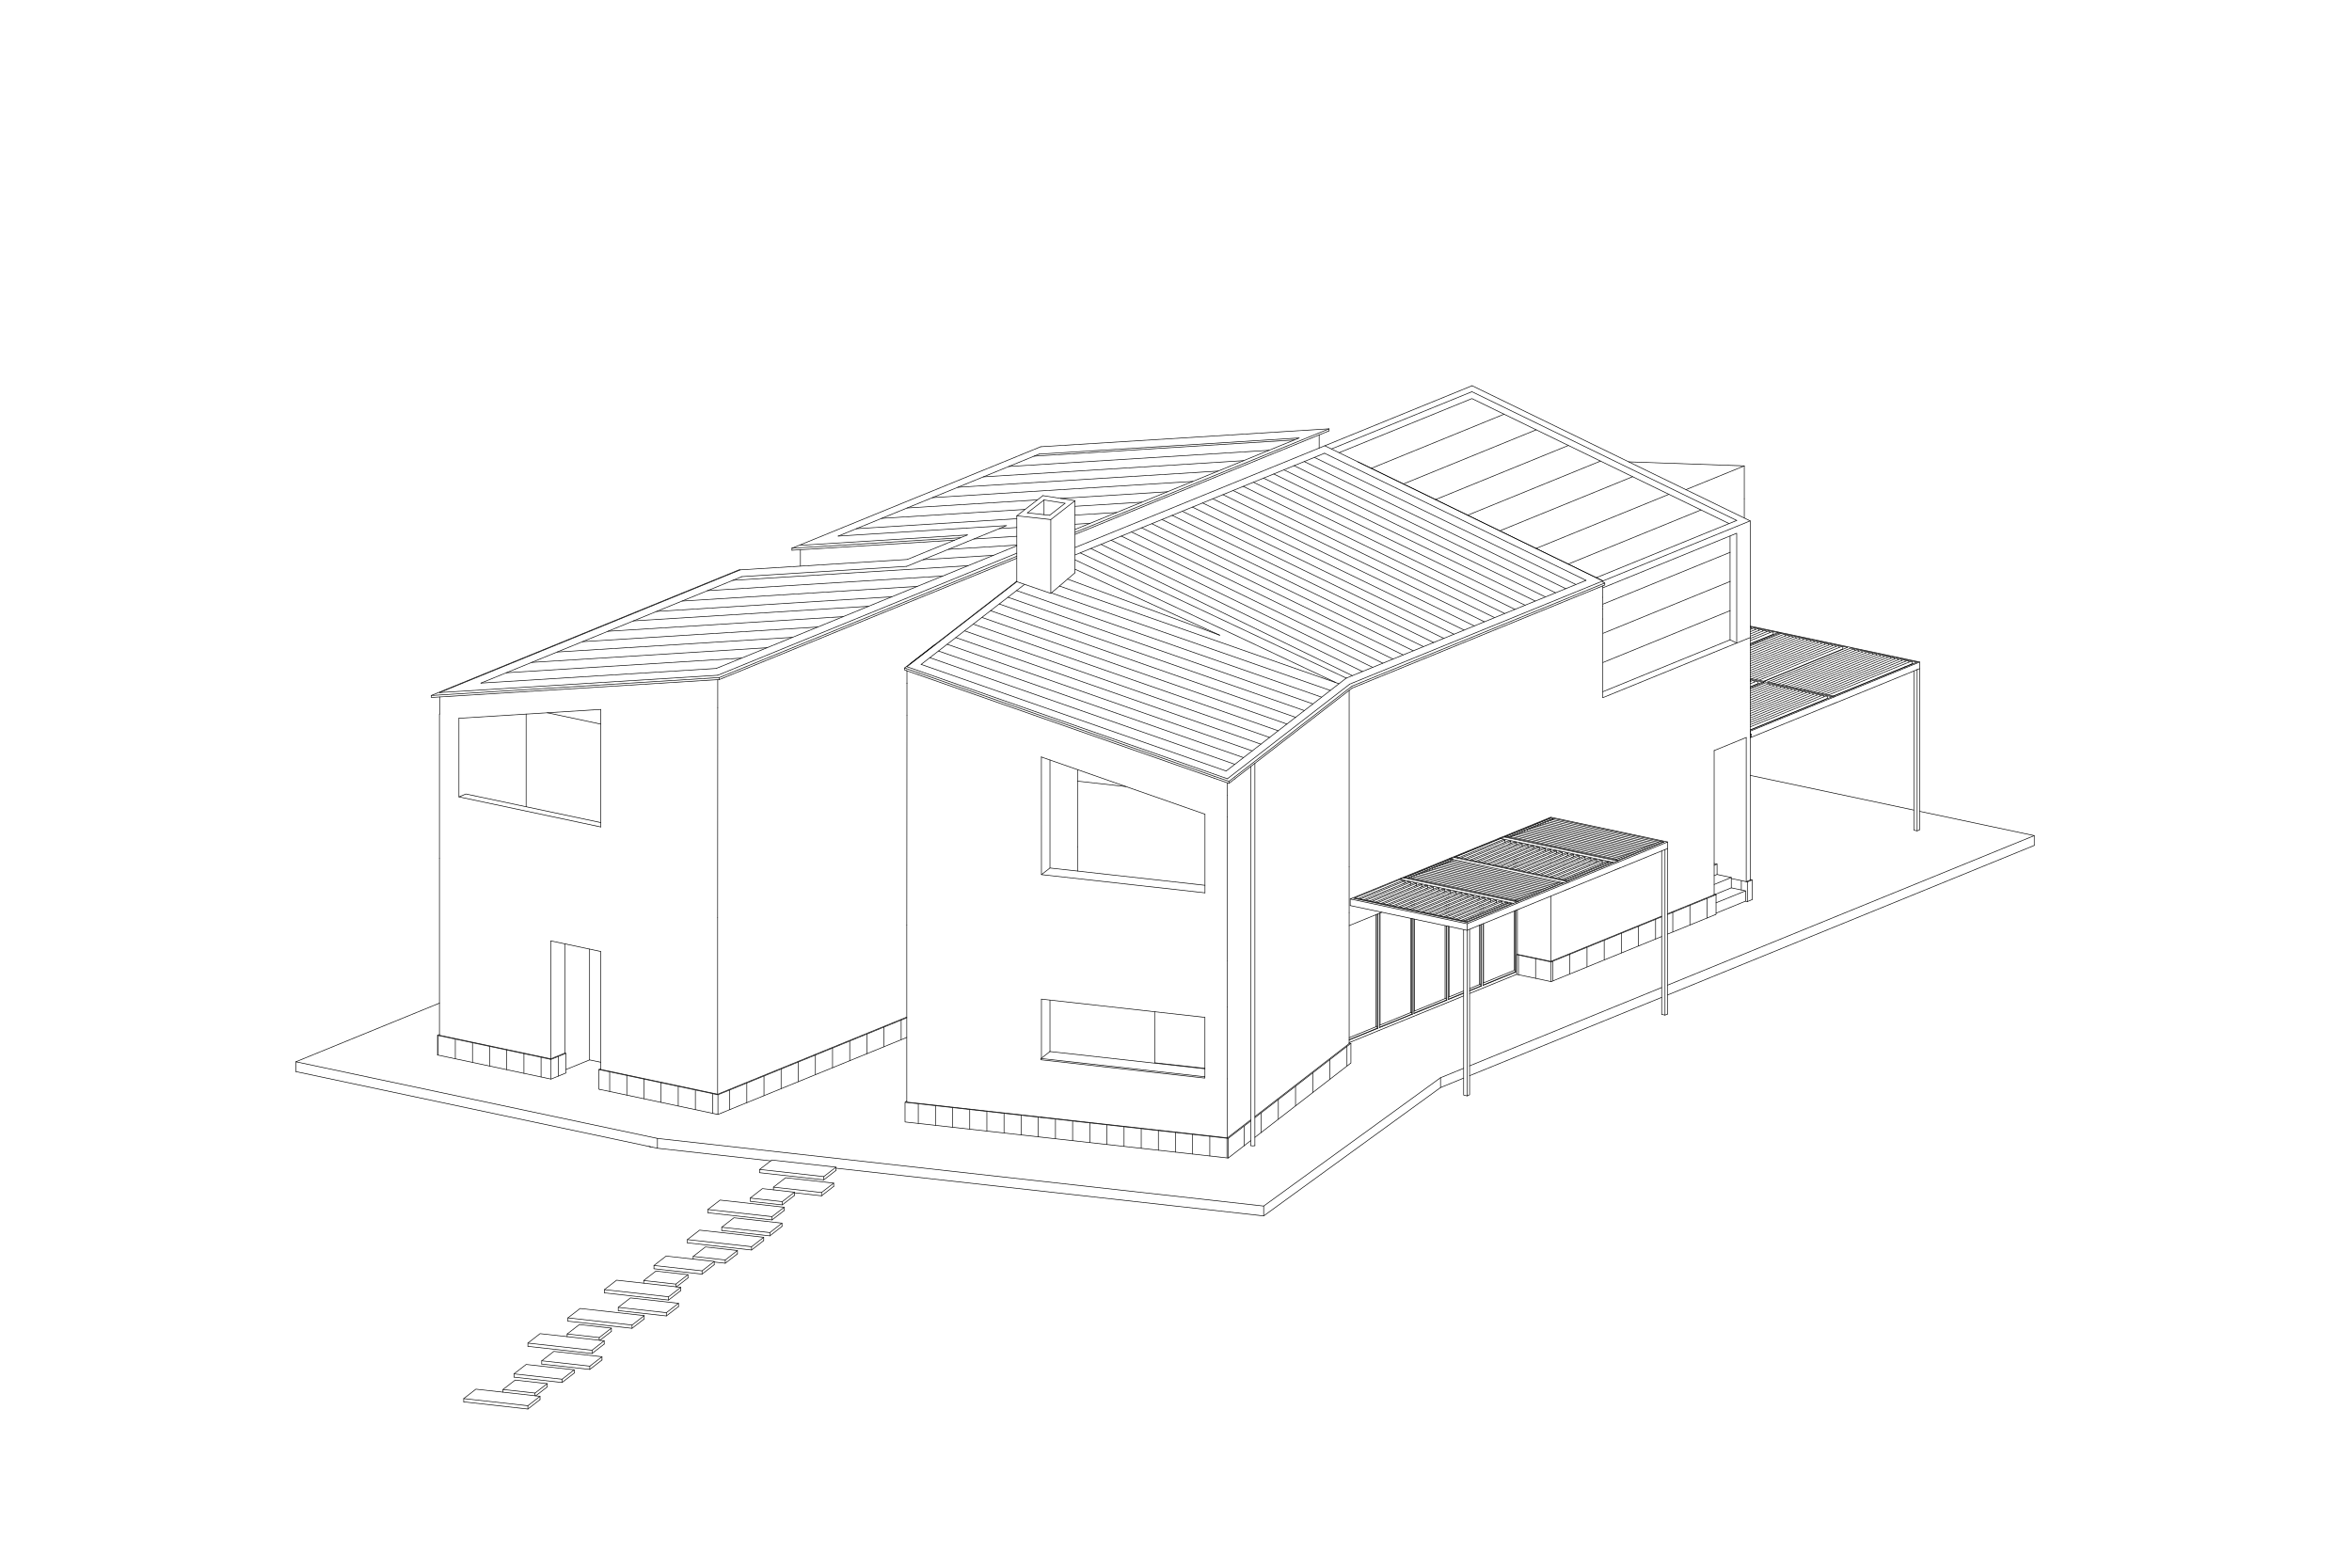 <?xml version="1.0" encoding="UTF-8"?>
<svg id="PLANIMETRIE" xmlns="http://www.w3.org/2000/svg" viewBox="0 0 1920 1280">
  <defs>
    <style>
      .cls-1 {
        fill: none;
        stroke: #010101;
        stroke-linecap: round;
        stroke-linejoin: round;
        stroke-width: .5px;
      }
    </style>
  </defs>
  <g id="ASSONOMETRIA">
    <line class="cls-1" x1="1303.07" y1="471.68" x2="1417.72" y2="424.94"/>
    <line class="cls-1" x1="1356.46" y1="828.23" x2="1356.46" y2="694.76"/>
    <line class="cls-1" x1="1266.82" y1="785.15" x2="1356.46" y2="748.58"/>
    <line class="cls-1" x1="1356.46" y1="748.04" x2="1265.9" y2="784.97"/>
    <line class="cls-1" x1="1266.82" y1="801.23" x2="1356.46" y2="764.66"/>
    <line class="cls-1" x1="1199.66" y1="878.3" x2="1356.46" y2="814.34"/>
    <line class="cls-1" x1="1199.66" y1="870.26" x2="1356.46" y2="806.3"/>
    <polyline class="cls-1" points="1356.46 828.23 1359.19 828.83 1359.19 693.65"/>
    <line class="cls-1" x1="1359.19" y1="828.83" x2="1361.3" y2="827.96"/>
    <polyline class="cls-1" points="1429.43 718.28 1425.49 719.87 1425.49 602.15"/>
    <line class="cls-1" x1="374.63" y1="650.63" x2="374.63" y2="586.43"/>
    <line class="cls-1" x1="490.43" y1="675.2" x2="490.43" y2="579.23"/>
    <line class="cls-1" x1="983.66" y1="728.99" x2="983.66" y2="664.79"/>
    <line class="cls-1" x1="850.12" y1="618.11" x2="850.16" y2="714.11"/>
    <line class="cls-1" x1="983.66" y1="664.79" x2="850.16" y2="618.11"/>
    <line class="cls-1" x1="1442.78" y1="556.91" x2="1496.81" y2="568.37"/>
    <line class="cls-1" x1="1441.52" y1="557.42" x2="1495.57" y2="568.88"/>
    <line class="cls-1" x1="1660.6" y1="682.28" x2="1567.12" y2="662.45"/>
    <line class="cls-1" x1="1562.32" y1="661.43" x2="1428.77" y2="633.11"/>
    <line class="cls-1" x1="1199.66" y1="807.17" x2="1208.78" y2="803.42"/>
    <line class="cls-1" x1="1199.66" y1="808.76" x2="1208.78" y2="805.04"/>
    <line class="cls-1" x1="1199.66" y1="809.03" x2="1209.22" y2="805.13"/>
    <line class="cls-1" x1="1199.66" y1="811.19" x2="1210.55" y2="806.75"/>
    <polyline class="cls-1" points="357.17 861.41 449.81 881.06 461.93 876.11"/>
    <polyline class="cls-1" points="830.05 474.95 857.8 484.49 877.58 467.66"/>
    <line class="cls-1" x1="1428.77" y1="511.22" x2="1453.57" y2="516.47"/>
    <line class="cls-1" x1="1428.77" y1="511.73" x2="1452.73" y2="516.8"/>
    <line class="cls-1" x1="1428.77" y1="525.74" x2="1451.38" y2="516.53"/>
    <line class="cls-1" x1="1428.77" y1="526.58" x2="1452.73" y2="516.8"/>
    <polyline class="cls-1" points="1429.96 513.47 1429.96 512.51 1428.77 512.24"/>
    <polyline class="cls-1" points="1432.91 514.1 1432.91 513.11 1431.56 512.84 1428.77 513.98"/>
    <polyline class="cls-1" points="1435.84 514.73 1435.84 513.74 1434.49 513.47 1428.77 515.78"/>
    <polyline class="cls-1" points="1438.79 515.36 1438.79 514.37 1437.44 514.07 1428.77 517.61"/>
    <polyline class="cls-1" points="1441.72 515.96 1441.72 515 1440.37 514.7 1428.77 519.44"/>
    <polyline class="cls-1" points="1444.67 516.59 1444.67 515.63 1443.32 515.33 1428.77 521.27"/>
    <polyline class="cls-1" points="1428.77 525.53 1447.6 517.85 1447.6 516.23 1446.25 515.96 1428.77 523.07"/>
    <polyline class="cls-1" points="1428.77 560.72 1435 558.17 1435 556.55 1433.66 556.28 1428.77 558.26"/>
    <polyline class="cls-1" points="1432.07 556.91 1432.07 555.95 1430.71 555.65 1428.77 556.46"/>
    <polyline class="cls-1" points="1429.12 556.28 1429.12 555.32 1428.77 555.47"/>
    <line class="cls-1" x1="1429.12" y1="555.32" x2="1428.77" y2="555.23"/>
    <line class="cls-1" x1="1428.77" y1="560.93" x2="1438.79" y2="556.85"/>
    <polyline class="cls-1" points="1428.77 561.77 1440.17 557.12 1428.77 554.72"/>
    <line class="cls-1" x1="1453.57" y1="516.47" x2="1510.36" y2="528.5"/>
    <line class="cls-1" x1="1452.73" y1="516.8" x2="1508.15" y2="528.56"/>
    <line class="cls-1" x1="1428.77" y1="553.94" x2="1441.43" y2="556.61"/>
    <line class="cls-1" x1="1440.05" y1="556.34" x2="1508.15" y2="528.56"/>
    <polyline class="cls-1" points="1457.35 519.29 1457.35 518.3 1456 518.03 1428.77 529.13"/>
    <polyline class="cls-1" points="1460.3 519.92 1460.3 518.93 1458.94 518.63 1428.77 530.93"/>
    <polyline class="cls-1" points="1463.23 520.52 1463.23 519.56 1461.85 519.26 1428.77 532.76"/>
    <polyline class="cls-1" points="1466.18 521.15 1466.18 520.19 1464.8 519.89 1428.77 534.59"/>
    <polyline class="cls-1" points="1469.11 521.78 1469.11 520.79 1467.73 520.52 1428.77 536.42"/>
    <polyline class="cls-1" points="1472.06 522.41 1472.06 521.42 1470.68 521.12 1428.77 538.22"/>
    <polyline class="cls-1" points="1474.99 523.01 1474.99 522.05 1473.61 521.75 1428.77 540.05"/>
    <polyline class="cls-1" points="1477.94 523.64 1477.94 522.68 1476.56 522.38 1428.77 541.88"/>
    <polyline class="cls-1" points="1480.87 524.27 1480.87 523.28 1479.49 523.01 1428.77 543.68"/>
    <polyline class="cls-1" points="1483.82 524.9 1483.82 523.91 1482.44 523.61 1428.77 545.51"/>
    <polyline class="cls-1" points="1486.75 525.5 1486.75 524.54 1485.37 524.24 1428.77 547.34"/>
    <polyline class="cls-1" points="1489.69 526.13 1489.69 525.17 1488.32 524.87 1428.77 549.17"/>
    <polyline class="cls-1" points="1492.6 526.76 1492.6 525.77 1491.25 525.5 1428.77 550.97"/>
    <polyline class="cls-1" points="1495.55 527.39 1495.55 526.4 1494.19 526.13 1428.77 552.8"/>
    <polyline class="cls-1" points="1498.48 528.02 1498.48 527.03 1497.13 526.73 1429.87 554.18"/>
    <polyline class="cls-1" points="1501.43 528.62 1501.43 527.66 1500.07 527.36 1432.82 554.81"/>
    <polyline class="cls-1" points="1439.69 556.25 1504.36 529.88 1504.36 528.26 1503.02 527.99 1435.75 555.41"/>
    <line class="cls-1" x1="1428.77" y1="527.42" x2="1454.11" y2="517.1"/>
    <line class="cls-1" x1="1428.77" y1="562.61" x2="1441.52" y2="557.42"/>
    <line class="cls-1" x1="1442.78" y1="556.91" x2="1510.87" y2="529.13"/>
    <line class="cls-1" x1="1510.36" y1="528.5" x2="1511.71" y2="528.8"/>
    <polyline class="cls-1" points="1562.32 547.85 1562.32 677.81 1565.03 678.38 1565.03 546.74"/>
    <polyline class="cls-1" points="1565.03 546.74 1567.12 545.9 1567.12 677.54 1565.03 678.38"/>
    <polyline class="cls-1" points="1496.47 568.28 1561.16 541.91 1561.16 540.32 1559.78 540.02 1492.52 567.47"/>
    <polyline class="cls-1" points="1558.21 540.65 1558.21 539.69 1556.83 539.39 1489.57 566.84"/>
    <polyline class="cls-1" points="1555.28 540.05 1555.28 539.06 1553.9 538.76 1486.63 566.21"/>
    <polyline class="cls-1" points="1552.33 539.42 1552.33 538.43 1550.95 538.16 1483.69 565.58"/>
    <polyline class="cls-1" points="1549.4 538.79 1549.4 537.83 1548.02 537.53 1480.75 564.95"/>
    <polyline class="cls-1" points="1546.45 538.16 1546.45 537.2 1545.1 536.9 1477.82 564.35"/>
    <polyline class="cls-1" points="1543.52 537.56 1543.52 536.57 1542.17 536.27 1474.87 563.72"/>
    <polyline class="cls-1" points="1540.57 536.93 1540.57 535.94 1539.22 535.67 1471.94 563.09"/>
    <polyline class="cls-1" points="1537.63 536.3 1537.63 535.34 1536.29 535.04 1468.99 562.46"/>
    <polyline class="cls-1" points="1534.69 535.67 1534.69 534.71 1533.34 534.41 1466.06 561.86"/>
    <polyline class="cls-1" points="1531.75 535.07 1531.75 534.08 1530.41 533.78 1463.15 561.23"/>
    <polyline class="cls-1" points="1528.82 534.44 1528.82 533.45 1527.46 533.18 1460.2 560.6"/>
    <polyline class="cls-1" points="1525.87 533.81 1525.87 532.82 1524.53 532.55 1457.27 559.97"/>
    <polyline class="cls-1" points="1522.94 533.18 1522.94 532.22 1521.58 531.92 1454.32 559.37"/>
    <polyline class="cls-1" points="1519.99 532.55 1519.99 531.59 1518.65 531.29 1451.38 558.74"/>
    <polyline class="cls-1" points="1517.06 531.95 1517.06 530.96 1515.7 530.69 1448.44 558.11"/>
    <polyline class="cls-1" points="1514.11 531.32 1514.11 530.33 1512.77 530.06 1445.5 557.48"/>
    <line class="cls-1" x1="1499.03" y1="573.68" x2="1565.03" y2="546.74"/>
    <line class="cls-1" x1="1495.99" y1="568.7" x2="1564.94" y2="540.59"/>
    <polyline class="cls-1" points="1498.19 568.67 1567.12 540.53 1565.78 540.26"/>
    <line class="cls-1" x1="1567.12" y1="540.53" x2="1567.12" y2="545.9"/>
    <line class="cls-1" x1="1498.19" y1="568.67" x2="1497.34" y2="569"/>
    <polyline class="cls-1" points="1497.34 574.34 1498.19 574.01 1499.03 573.68"/>
    <line class="cls-1" x1="1511.71" y1="528.8" x2="1565.78" y2="540.26"/>
    <line class="cls-1" x1="1510.87" y1="529.13" x2="1564.94" y2="540.59"/>
    <line class="cls-1" x1="1560.25" y1="542.27" x2="1560.61" y2="542.36"/>
    <line class="cls-1" x1="1559.42" y1="542.63" x2="1559.78" y2="542.69"/>
    <line class="cls-1" x1="1555.09" y1="544.37" x2="1555.45" y2="544.46"/>
    <polyline class="cls-1" points="1496.08 574.85 1496.93 574.52 1497.34 574.34"/>
    <line class="cls-1" x1="1497.34" y1="569" x2="1496.93" y2="569.18"/>
    <polyline class="cls-1" points="1428.82 602.3 1429.67 601.94 1429.67 599.27 1428.82 599.63 1428.82 602.3"/>
    <polyline class="cls-1" points="1428.77 596.93 1428.82 596.93 1428.82 599.63"/>
    <line class="cls-1" x1="1428.82" y1="596.93" x2="1428.77" y2="596.96"/>
    <line class="cls-1" x1="1428.77" y1="602.33" x2="1428.82" y2="602.3"/>
    <line class="cls-1" x1="1429.67" y1="601.94" x2="1496.08" y2="574.85"/>
    <line class="cls-1" x1="1428.77" y1="596.12" x2="1495.99" y2="568.7"/>
    <line class="cls-1" x1="1428.82" y1="596.93" x2="1496.93" y2="569.18"/>
    <polyline class="cls-1" points="1444.75 559.61 1444.75 558.62 1443.41 558.35 1428.77 564.32"/>
    <polyline class="cls-1" points="1447.69 560.24 1447.69 559.25 1446.34 558.95 1428.77 566.12"/>
    <polyline class="cls-1" points="1450.63 560.84 1450.63 559.88 1449.29 559.58 1428.77 567.95"/>
    <polyline class="cls-1" points="1453.57 561.47 1453.57 560.51 1452.22 560.21 1428.77 569.78"/>
    <polyline class="cls-1" points="1456.52 562.1 1456.52 561.11 1455.17 560.84 1428.77 571.61"/>
    <polyline class="cls-1" points="1459.45 562.73 1459.45 561.74 1458.1 561.47 1428.77 573.41"/>
    <polyline class="cls-1" points="1462.4 563.36 1462.4 562.37 1461.05 562.07 1428.77 575.24"/>
    <polyline class="cls-1" points="1465.33 563.96 1465.33 563 1463.98 562.7 1428.77 577.07"/>
    <polyline class="cls-1" points="1468.28 564.59 1468.28 563.6 1466.93 563.33 1428.77 578.87"/>
    <polyline class="cls-1" points="1471.21 565.22 1471.21 564.23 1469.86 563.96 1428.77 580.7"/>
    <polyline class="cls-1" points="1474.16 565.85 1474.16 564.86 1472.81 564.56 1428.77 582.53"/>
    <polyline class="cls-1" points="1477.09 566.45 1477.09 565.49 1475.74 565.19 1428.77 584.36"/>
    <polyline class="cls-1" points="1480.04 567.08 1480.04 566.12 1478.66 565.82 1428.77 586.16"/>
    <polyline class="cls-1" points="1482.97 567.71 1482.97 566.72 1481.59 566.45 1428.77 587.99"/>
    <polyline class="cls-1" points="1485.92 568.34 1485.92 567.35 1484.54 567.05 1428.77 589.82"/>
    <polyline class="cls-1" points="1488.85 568.94 1488.85 567.98 1487.47 567.68 1428.77 591.65"/>
    <polyline class="cls-1" points="1428.77 595.91 1491.8 570.2 1491.8 568.61 1490.42 568.31 1428.77 593.45"/>
    <polyline class="cls-1" points="1197.56 894.74 1197.56 759.59 1207.4 755.57"/>
    <polyline class="cls-1" points="1197.56 894.74 1194.82 894.17 1194.82 758.99 1197.56 759.59"/>
    <polyline class="cls-1" points="1361.3 827.96 1361.3 692.81 1351.45 696.8"/>
    <line class="cls-1" x1="1320.34" y1="709.49" x2="1321.33" y2="709.1"/>
    <line class="cls-1" x1="1225.96" y1="683.54" x2="1224.97" y2="683.93"/>
    <line class="cls-1" x1="1321.33" y1="703.76" x2="1320.34" y2="704.15"/>
    <line class="cls-1" x1="1321.33" y1="709.1" x2="1322.32" y2="708.71"/>
    <polyline class="cls-1" points="1264.94 667.64 1265.9 667.22 1361.3 687.44 1361.3 692.81"/>
    <line class="cls-1" x1="1361.3" y1="687.44" x2="1360.31" y2="687.86"/>
    <line class="cls-1" x1="1351.45" y1="696.8" x2="1322.32" y2="708.71"/>
    <line class="cls-1" x1="1360.31" y1="687.86" x2="1321.33" y2="703.76"/>
    <line class="cls-1" x1="1358.27" y1="687.5" x2="1319.42" y2="703.34"/>
    <line class="cls-1" x1="1264.94" y1="667.64" x2="1225.96" y2="683.54"/>
    <line class="cls-1" x1="1279.43" y1="726.2" x2="1280.42" y2="725.78"/>
    <line class="cls-1" x1="1185.02" y1="700.22" x2="1184.06" y2="700.61"/>
    <line class="cls-1" x1="1280.42" y1="720.44" x2="1279.43" y2="720.83"/>
    <line class="cls-1" x1="1280.42" y1="725.78" x2="1281.37" y2="725.39"/>
    <line class="cls-1" x1="1231.55" y1="689.21" x2="1231.72" y2="689.24"/>
    <line class="cls-1" x1="1236.22" y1="690.2" x2="1236.41" y2="690.23"/>
    <line class="cls-1" x1="1240.91" y1="691.19" x2="1241.06" y2="691.22"/>
    <line class="cls-1" x1="1245.56" y1="692.18" x2="1245.73" y2="692.21"/>
    <line class="cls-1" x1="1250.23" y1="693.17" x2="1250.42" y2="693.2"/>
    <line class="cls-1" x1="1254.92" y1="694.16" x2="1255.07" y2="694.19"/>
    <line class="cls-1" x1="1259.57" y1="695.15" x2="1259.74" y2="695.18"/>
    <line class="cls-1" x1="1264.24" y1="696.14" x2="1264.43" y2="696.17"/>
    <line class="cls-1" x1="1268.93" y1="697.13" x2="1269.07" y2="697.16"/>
    <line class="cls-1" x1="1273.57" y1="698.12" x2="1273.75" y2="698.15"/>
    <line class="cls-1" x1="1278.25" y1="699.11" x2="1278.44" y2="699.14"/>
    <line class="cls-1" x1="1282.91" y1="700.1" x2="1283.08" y2="700.13"/>
    <line class="cls-1" x1="1287.58" y1="701.09" x2="1287.77" y2="701.12"/>
    <line class="cls-1" x1="1292.27" y1="702.08" x2="1292.45" y2="702.11"/>
    <line class="cls-1" x1="1296.92" y1="703.07" x2="1297.09" y2="703.1"/>
    <line class="cls-1" x1="1301.59" y1="704.06" x2="1301.78" y2="704.09"/>
    <line class="cls-1" x1="1306.28" y1="705.05" x2="1306.43" y2="705.08"/>
    <line class="cls-1" x1="1232.54" y1="688.82" x2="1232.71" y2="688.85"/>
    <line class="cls-1" x1="1237.21" y1="689.81" x2="1237.36" y2="689.84"/>
    <line class="cls-1" x1="1241.86" y1="690.8" x2="1242.05" y2="690.83"/>
    <line class="cls-1" x1="1246.55" y1="691.79" x2="1246.72" y2="691.82"/>
    <line class="cls-1" x1="1251.22" y1="692.78" x2="1251.37" y2="692.81"/>
    <line class="cls-1" x1="1255.87" y1="693.77" x2="1256.06" y2="693.8"/>
    <line class="cls-1" x1="1260.56" y1="694.76" x2="1260.73" y2="694.79"/>
    <line class="cls-1" x1="1265.23" y1="695.75" x2="1265.38" y2="695.78"/>
    <line class="cls-1" x1="1269.88" y1="696.74" x2="1270.07" y2="696.77"/>
    <line class="cls-1" x1="1274.57" y1="697.73" x2="1274.74" y2="697.76"/>
    <line class="cls-1" x1="1279.24" y1="698.72" x2="1279.4" y2="698.75"/>
    <line class="cls-1" x1="1283.9" y1="699.71" x2="1284.07" y2="699.74"/>
    <line class="cls-1" x1="1288.57" y1="700.7" x2="1288.75" y2="700.73"/>
    <line class="cls-1" x1="1293.25" y1="701.69" x2="1293.41" y2="701.72"/>
    <line class="cls-1" x1="1297.91" y1="702.68" x2="1298.08" y2="702.71"/>
    <line class="cls-1" x1="1302.58" y1="703.67" x2="1302.77" y2="703.7"/>
    <line class="cls-1" x1="1307.23" y1="704.66" x2="1307.42" y2="704.69"/>
    <line class="cls-1" x1="1227.22" y1="690.98" x2="1227.41" y2="691.01"/>
    <line class="cls-1" x1="1231.91" y1="691.97" x2="1232.08" y2="692"/>
    <line class="cls-1" x1="1236.58" y1="692.96" x2="1236.73" y2="692.99"/>
    <line class="cls-1" x1="1241.23" y1="693.95" x2="1241.42" y2="693.98"/>
    <line class="cls-1" x1="1245.92" y1="694.94" x2="1246.09" y2="694.97"/>
    <line class="cls-1" x1="1250.59" y1="695.93" x2="1250.74" y2="695.96"/>
    <line class="cls-1" x1="1255.24" y1="696.92" x2="1255.43" y2="696.95"/>
    <line class="cls-1" x1="1259.93" y1="697.91" x2="1260.1" y2="697.94"/>
    <line class="cls-1" x1="1264.6" y1="698.9" x2="1264.75" y2="698.93"/>
    <line class="cls-1" x1="1269.25" y1="699.89" x2="1269.44" y2="699.92"/>
    <line class="cls-1" x1="1273.94" y1="700.88" x2="1274.11" y2="700.91"/>
    <line class="cls-1" x1="1278.61" y1="701.87" x2="1278.77" y2="701.9"/>
    <line class="cls-1" x1="1283.27" y1="702.86" x2="1283.45" y2="702.89"/>
    <line class="cls-1" x1="1287.95" y1="703.85" x2="1288.12" y2="703.88"/>
    <line class="cls-1" x1="1292.62" y1="704.84" x2="1292.78" y2="704.87"/>
    <line class="cls-1" x1="1297.28" y1="705.83" x2="1297.45" y2="705.86"/>
    <line class="cls-1" x1="1301.95" y1="706.82" x2="1302.13" y2="706.85"/>
    <line class="cls-1" x1="1318.4" y1="710.3" x2="1319.35" y2="709.91"/>
    <line class="cls-1" x1="1224.97" y1="683.93" x2="1223.98" y2="684.32"/>
    <line class="cls-1" x1="1320.34" y1="704.15" x2="1319.35" y2="704.54"/>
    <line class="cls-1" x1="1319.35" y1="709.91" x2="1320.34" y2="709.49"/>
    <line class="cls-1" x1="1318.4" y1="710.3" x2="1281.37" y2="725.39"/>
    <line class="cls-1" x1="1319.35" y1="704.54" x2="1280.42" y2="720.44"/>
    <polyline class="cls-1" points="1319.42 703.34 1314.1 705.53 1308.82 707.66 1303.6 709.79 1298.47 711.89 1293.37 713.96 1288.36 716 1283.38 718.04 1278.49 720.02"/>
    <line class="cls-1" x1="1223.98" y1="684.32" x2="1185.02" y2="700.22"/>
    <line class="cls-1" x1="1238.5" y1="742.88" x2="1239.46" y2="742.49"/>
    <line class="cls-1" x1="1144.09" y1="716.9" x2="1143.1" y2="717.32"/>
    <line class="cls-1" x1="1239.46" y1="737.12" x2="1238.5" y2="737.54"/>
    <line class="cls-1" x1="1239.46" y1="742.49" x2="1240.45" y2="742.07"/>
    <line class="cls-1" x1="1277.45" y1="726.98" x2="1278.44" y2="726.59"/>
    <line class="cls-1" x1="1184.06" y1="700.61" x2="1183.07" y2="701.03"/>
    <line class="cls-1" x1="1279.43" y1="720.83" x2="1278.44" y2="721.25"/>
    <line class="cls-1" x1="1278.44" y1="726.59" x2="1279.43" y2="726.2"/>
    <line class="cls-1" x1="1277.45" y1="726.98" x2="1240.45" y2="742.07"/>
    <line class="cls-1" x1="1278.44" y1="721.25" x2="1239.46" y2="737.12"/>
    <polyline class="cls-1" points="1278.49 720.02 1273.16 722.21 1267.91 724.37 1262.69 726.47 1257.56 728.57 1252.45 730.67 1247.45 732.71 1242.46 734.72 1237.57 736.73"/>
    <line class="cls-1" x1="1183.07" y1="701.03" x2="1144.09" y2="716.9"/>
    <line class="cls-1" x1="1102.18" y1="739.37" x2="1194.82" y2="758.99"/>
    <polyline class="cls-1" points="1103.17 733.61 1102.18 734 1197.56 754.22 1198.55 753.83"/>
    <line class="cls-1" x1="1102.18" y1="734" x2="1102.18" y2="739.37"/>
    <line class="cls-1" x1="1197.56" y1="754.22" x2="1197.56" y2="759.59"/>
    <line class="cls-1" x1="1145.03" y1="721.61" x2="1145.2" y2="721.64"/>
    <line class="cls-1" x1="1149.7" y1="722.6" x2="1149.85" y2="722.63"/>
    <line class="cls-1" x1="1154.35" y1="723.59" x2="1154.54" y2="723.62"/>
    <line class="cls-1" x1="1159.04" y1="724.58" x2="1159.21" y2="724.61"/>
    <line class="cls-1" x1="1163.71" y1="725.57" x2="1163.86" y2="725.6"/>
    <line class="cls-1" x1="1168.36" y1="726.56" x2="1168.55" y2="726.59"/>
    <line class="cls-1" x1="1173.05" y1="727.55" x2="1173.22" y2="727.58"/>
    <line class="cls-1" x1="1177.72" y1="728.54" x2="1177.87" y2="728.57"/>
    <line class="cls-1" x1="1182.37" y1="729.53" x2="1182.56" y2="729.56"/>
    <line class="cls-1" x1="1187.06" y1="730.52" x2="1187.23" y2="730.55"/>
    <line class="cls-1" x1="1191.73" y1="731.51" x2="1191.88" y2="731.54"/>
    <line class="cls-1" x1="1196.38" y1="732.5" x2="1196.57" y2="732.53"/>
    <line class="cls-1" x1="1201.07" y1="733.49" x2="1201.24" y2="733.52"/>
    <line class="cls-1" x1="1205.74" y1="734.48" x2="1205.9" y2="734.51"/>
    <line class="cls-1" x1="1210.4" y1="735.47" x2="1210.57" y2="735.5"/>
    <line class="cls-1" x1="1215.07" y1="736.46" x2="1215.25" y2="736.49"/>
    <line class="cls-1" x1="1219.72" y1="737.45" x2="1219.91" y2="737.48"/>
    <line class="cls-1" x1="1224.41" y1="738.44" x2="1224.58" y2="738.47"/>
    <line class="cls-1" x1="1146.02" y1="721.22" x2="1146.2" y2="721.25"/>
    <line class="cls-1" x1="1150.67" y1="722.21" x2="1150.84" y2="722.24"/>
    <line class="cls-1" x1="1155.34" y1="723.2" x2="1155.53" y2="723.23"/>
    <line class="cls-1" x1="1160.03" y1="724.19" x2="1160.18" y2="724.22"/>
    <line class="cls-1" x1="1164.68" y1="725.18" x2="1164.85" y2="725.21"/>
    <line class="cls-1" x1="1169.35" y1="726.17" x2="1169.54" y2="726.2"/>
    <line class="cls-1" x1="1174.04" y1="727.16" x2="1174.19" y2="727.19"/>
    <line class="cls-1" x1="1178.69" y1="728.15" x2="1178.86" y2="728.18"/>
    <line class="cls-1" x1="1183.36" y1="729.14" x2="1183.55" y2="729.17"/>
    <line class="cls-1" x1="1188.05" y1="730.13" x2="1188.2" y2="730.16"/>
    <line class="cls-1" x1="1192.7" y1="731.12" x2="1192.87" y2="731.15"/>
    <line class="cls-1" x1="1197.37" y1="732.11" x2="1197.56" y2="732.14"/>
    <line class="cls-1" x1="1202.06" y1="733.1" x2="1202.2" y2="733.13"/>
    <line class="cls-1" x1="1206.7" y1="734.09" x2="1206.88" y2="734.12"/>
    <line class="cls-1" x1="1211.38" y1="735.08" x2="1211.57" y2="735.11"/>
    <line class="cls-1" x1="1216.07" y1="736.07" x2="1216.21" y2="736.1"/>
    <line class="cls-1" x1="1220.71" y1="737.06" x2="1220.9" y2="737.09"/>
    <line class="cls-1" x1="1225.4" y1="738.05" x2="1225.57" y2="738.08"/>
    <line class="cls-1" x1="1145.38" y1="724.37" x2="1145.57" y2="724.4"/>
    <line class="cls-1" x1="1150.04" y1="725.36" x2="1150.21" y2="725.39"/>
    <line class="cls-1" x1="1154.71" y1="726.35" x2="1154.9" y2="726.38"/>
    <line class="cls-1" x1="1159.4" y1="727.34" x2="1159.57" y2="727.37"/>
    <line class="cls-1" x1="1164.05" y1="728.33" x2="1164.22" y2="728.36"/>
    <line class="cls-1" x1="1168.72" y1="729.32" x2="1168.91" y2="729.35"/>
    <line class="cls-1" x1="1173.41" y1="730.31" x2="1173.56" y2="730.34"/>
    <line class="cls-1" x1="1178.06" y1="731.3" x2="1178.23" y2="731.33"/>
    <line class="cls-1" x1="1182.73" y1="732.29" x2="1182.92" y2="732.32"/>
    <line class="cls-1" x1="1187.42" y1="733.28" x2="1187.57" y2="733.31"/>
    <line class="cls-1" x1="1192.07" y1="734.27" x2="1192.24" y2="734.3"/>
    <line class="cls-1" x1="1196.74" y1="735.26" x2="1196.93" y2="735.29"/>
    <line class="cls-1" x1="1201.43" y1="736.25" x2="1201.57" y2="736.28"/>
    <line class="cls-1" x1="1206.07" y1="737.24" x2="1206.25" y2="737.27"/>
    <line class="cls-1" x1="1210.75" y1="738.23" x2="1210.94" y2="738.26"/>
    <line class="cls-1" x1="1215.44" y1="739.22" x2="1215.58" y2="739.25"/>
    <line class="cls-1" x1="1220.08" y1="740.21" x2="1220.27" y2="740.24"/>
    <line class="cls-1" x1="1236.53" y1="743.69" x2="1237.52" y2="743.3"/>
    <line class="cls-1" x1="1143.1" y1="717.32" x2="1142.15" y2="717.71"/>
    <line class="cls-1" x1="1238.5" y1="737.54" x2="1237.52" y2="737.93"/>
    <line class="cls-1" x1="1237.52" y1="743.3" x2="1238.5" y2="742.88"/>
    <line class="cls-1" x1="1236.53" y1="743.69" x2="1207.4" y2="755.57"/>
    <line class="cls-1" x1="1237.52" y1="737.93" x2="1198.55" y2="753.83"/>
    <polyline class="cls-1" points="1237.57 736.73 1232.35 738.86 1227.2 740.96 1222.09 743.03 1217.06 745.1 1212.07 747.11 1207.16 749.12 1202.3 751.1 1197.49 753.08"/>
    <line class="cls-1" x1="1142.15" y1="717.71" x2="1103.17" y2="733.61"/>
    <line class="cls-1" x1="1156.09" y1="722.9" x2="1156.09" y2="721.28"/>
    <line class="cls-1" x1="1119.94" y1="736.01" x2="1156.09" y2="721.28"/>
    <line class="cls-1" x1="1156.09" y1="721.28" x2="1154.18" y2="720.89"/>
    <line class="cls-1" x1="1154.18" y1="720.89" x2="1118.05" y2="735.62"/>
    <line class="cls-1" x1="1151.42" y1="721.91" x2="1151.42" y2="720.29"/>
    <line class="cls-1" x1="1115.29" y1="735.02" x2="1151.42" y2="720.29"/>
    <line class="cls-1" x1="1151.42" y1="720.29" x2="1149.53" y2="719.9"/>
    <line class="cls-1" x1="1149.53" y1="719.9" x2="1113.37" y2="734.63"/>
    <line class="cls-1" x1="1146.77" y1="720.92" x2="1146.77" y2="719.3"/>
    <line class="cls-1" x1="1110.61" y1="734.03" x2="1146.77" y2="719.3"/>
    <line class="cls-1" x1="1146.77" y1="719.3" x2="1144.96" y2="718.91"/>
    <line class="cls-1" x1="1170.1" y1="725.87" x2="1170.1" y2="724.25"/>
    <line class="cls-1" x1="1133.96" y1="738.98" x2="1170.1" y2="724.25"/>
    <line class="cls-1" x1="1170.1" y1="724.25" x2="1168.19" y2="723.86"/>
    <line class="cls-1" x1="1168.19" y1="723.86" x2="1132.06" y2="738.59"/>
    <line class="cls-1" x1="1165.43" y1="724.88" x2="1165.43" y2="723.26"/>
    <line class="cls-1" x1="1129.3" y1="737.99" x2="1165.43" y2="723.26"/>
    <line class="cls-1" x1="1165.43" y1="723.26" x2="1163.54" y2="722.87"/>
    <line class="cls-1" x1="1163.54" y1="722.87" x2="1127.38" y2="737.6"/>
    <line class="cls-1" x1="1160.78" y1="723.89" x2="1160.78" y2="722.27"/>
    <line class="cls-1" x1="1124.62" y1="737" x2="1160.78" y2="722.27"/>
    <line class="cls-1" x1="1160.78" y1="722.27" x2="1158.85" y2="721.88"/>
    <line class="cls-1" x1="1158.85" y1="721.88" x2="1122.71" y2="736.61"/>
    <line class="cls-1" x1="1184.11" y1="728.84" x2="1184.11" y2="727.22"/>
    <line class="cls-1" x1="1147.96" y1="741.95" x2="1184.11" y2="727.22"/>
    <line class="cls-1" x1="1184.11" y1="727.22" x2="1182.2" y2="726.83"/>
    <line class="cls-1" x1="1182.2" y1="726.83" x2="1146.07" y2="741.56"/>
    <line class="cls-1" x1="1179.44" y1="727.85" x2="1179.44" y2="726.23"/>
    <line class="cls-1" x1="1143.32" y1="740.96" x2="1179.44" y2="726.23"/>
    <line class="cls-1" x1="1179.44" y1="726.23" x2="1177.55" y2="725.84"/>
    <line class="cls-1" x1="1177.55" y1="725.84" x2="1141.4" y2="740.57"/>
    <line class="cls-1" x1="1174.79" y1="726.86" x2="1174.79" y2="725.24"/>
    <line class="cls-1" x1="1138.63" y1="739.97" x2="1174.79" y2="725.24"/>
    <line class="cls-1" x1="1174.79" y1="725.24" x2="1172.86" y2="724.85"/>
    <line class="cls-1" x1="1172.86" y1="724.85" x2="1136.72" y2="739.58"/>
    <line class="cls-1" x1="1198.12" y1="731.81" x2="1198.12" y2="730.19"/>
    <line class="cls-1" x1="1161.97" y1="744.92" x2="1198.12" y2="730.19"/>
    <line class="cls-1" x1="1198.12" y1="730.19" x2="1196.2" y2="729.8"/>
    <line class="cls-1" x1="1196.2" y1="729.8" x2="1160.08" y2="744.53"/>
    <line class="cls-1" x1="1193.45" y1="730.82" x2="1193.45" y2="729.2"/>
    <line class="cls-1" x1="1157.32" y1="743.93" x2="1193.45" y2="729.2"/>
    <line class="cls-1" x1="1193.45" y1="729.2" x2="1191.56" y2="728.81"/>
    <line class="cls-1" x1="1191.56" y1="728.81" x2="1155.41" y2="743.54"/>
    <line class="cls-1" x1="1188.77" y1="729.83" x2="1188.77" y2="728.21"/>
    <line class="cls-1" x1="1152.65" y1="742.94" x2="1188.77" y2="728.21"/>
    <line class="cls-1" x1="1188.77" y1="728.21" x2="1186.87" y2="727.82"/>
    <line class="cls-1" x1="1186.87" y1="727.82" x2="1150.72" y2="742.55"/>
    <line class="cls-1" x1="1212.13" y1="734.78" x2="1212.13" y2="733.16"/>
    <line class="cls-1" x1="1175.98" y1="747.89" x2="1212.13" y2="733.16"/>
    <line class="cls-1" x1="1212.13" y1="733.16" x2="1210.21" y2="732.77"/>
    <line class="cls-1" x1="1210.21" y1="732.77" x2="1174.09" y2="747.5"/>
    <line class="cls-1" x1="1207.45" y1="733.79" x2="1207.45" y2="732.17"/>
    <line class="cls-1" x1="1171.33" y1="746.9" x2="1207.45" y2="732.17"/>
    <line class="cls-1" x1="1207.45" y1="732.17" x2="1205.54" y2="731.78"/>
    <line class="cls-1" x1="1205.54" y1="731.78" x2="1169.42" y2="746.51"/>
    <line class="cls-1" x1="1202.78" y1="732.8" x2="1202.78" y2="731.18"/>
    <line class="cls-1" x1="1166.66" y1="745.91" x2="1202.78" y2="731.18"/>
    <line class="cls-1" x1="1202.78" y1="731.18" x2="1200.88" y2="730.79"/>
    <line class="cls-1" x1="1200.88" y1="730.79" x2="1164.73" y2="745.52"/>
    <line class="cls-1" x1="1226.15" y1="737.75" x2="1226.15" y2="736.13"/>
    <line class="cls-1" x1="1189.99" y1="750.86" x2="1226.15" y2="736.13"/>
    <line class="cls-1" x1="1226.15" y1="736.13" x2="1224.22" y2="735.74"/>
    <line class="cls-1" x1="1224.22" y1="735.74" x2="1188.1" y2="750.47"/>
    <line class="cls-1" x1="1221.46" y1="736.76" x2="1221.46" y2="735.14"/>
    <line class="cls-1" x1="1185.32" y1="749.87" x2="1221.46" y2="735.14"/>
    <line class="cls-1" x1="1221.46" y1="735.14" x2="1219.55" y2="734.75"/>
    <line class="cls-1" x1="1219.55" y1="734.75" x2="1183.43" y2="749.48"/>
    <line class="cls-1" x1="1216.79" y1="735.77" x2="1216.79" y2="734.15"/>
    <line class="cls-1" x1="1180.67" y1="748.88" x2="1216.79" y2="734.15"/>
    <line class="cls-1" x1="1216.79" y1="734.15" x2="1214.9" y2="733.76"/>
    <line class="cls-1" x1="1214.9" y1="733.76" x2="1178.74" y2="748.49"/>
    <line class="cls-1" x1="1230.8" y1="737.78" x2="1230.8" y2="737.12"/>
    <line class="cls-1" x1="1194.68" y1="751.85" x2="1230.8" y2="737.12"/>
    <line class="cls-1" x1="1230.8" y1="737.12" x2="1228.91" y2="736.73"/>
    <line class="cls-1" x1="1228.91" y1="736.73" x2="1192.75" y2="751.46"/>
    <line class="cls-1" x1="1144.04" y1="717.59" x2="1143.05" y2="717.98"/>
    <line class="cls-1" x1="1146.77" y1="720.92" x2="1146.92" y2="720.95"/>
    <line class="cls-1" x1="1151.42" y1="721.91" x2="1151.59" y2="721.94"/>
    <line class="cls-1" x1="1156.09" y1="722.9" x2="1156.28" y2="722.93"/>
    <line class="cls-1" x1="1160.78" y1="723.89" x2="1160.93" y2="723.92"/>
    <line class="cls-1" x1="1165.43" y1="724.88" x2="1165.6" y2="724.91"/>
    <line class="cls-1" x1="1170.1" y1="725.87" x2="1170.29" y2="725.9"/>
    <line class="cls-1" x1="1174.79" y1="726.86" x2="1174.94" y2="726.89"/>
    <line class="cls-1" x1="1179.44" y1="727.85" x2="1179.61" y2="727.88"/>
    <line class="cls-1" x1="1184.11" y1="728.84" x2="1184.3" y2="728.87"/>
    <line class="cls-1" x1="1188.77" y1="729.83" x2="1188.95" y2="729.86"/>
    <line class="cls-1" x1="1193.45" y1="730.82" x2="1193.62" y2="730.85"/>
    <line class="cls-1" x1="1198.12" y1="731.81" x2="1198.31" y2="731.84"/>
    <line class="cls-1" x1="1202.78" y1="732.8" x2="1202.95" y2="732.83"/>
    <line class="cls-1" x1="1207.45" y1="733.79" x2="1207.63" y2="733.82"/>
    <line class="cls-1" x1="1212.13" y1="734.78" x2="1212.29" y2="734.81"/>
    <line class="cls-1" x1="1216.79" y1="735.77" x2="1216.96" y2="735.8"/>
    <line class="cls-1" x1="1221.46" y1="736.76" x2="1221.65" y2="736.79"/>
    <line class="cls-1" x1="1226.15" y1="737.75" x2="1226.3" y2="737.78"/>
    <line class="cls-1" x1="1143.05" y1="717.98" x2="1235.47" y2="737.57"/>
    <polyline class="cls-1" points="1197.61 752.48 1106.05 733.07 1105.06 733.49 1197.49 753.08"/>
    <line class="cls-1" x1="1197.61" y1="752.48" x2="1233.77" y2="737.75"/>
    <line class="cls-1" x1="1231.84" y1="737.33" x2="1195.72" y2="752.09"/>
    <polyline class="cls-1" points="1265.83 667.91 1261.45 669.68 1257.13 671.45 1252.87 673.19 1248.68 674.9 1244.5 676.61 1240.43 678.26 1236.41 679.91 1232.45 681.53 1228.55 683.12 1224.7 684.68 1220.9 686.24 1217.18 687.74 1213.52 689.24 1209.92 690.71 1206.37 692.18 1202.86 693.59 1199.45 695 1196.08 696.35 1192.79 697.7 1189.52 699.02 1186.33 700.34 1183.21 701.6 1180.16 702.86 1177.16 704.09 1174.19 705.29 1171.31 706.46 1168.48 707.6 1165.72 708.74 1163.03 709.85 1160.35 710.93 1157.78 711.98 1155.25 713 1152.8 714.02 1150.36 715.01 1148.03 715.97 1145.74 716.9 1143.53 717.8 1141.36 718.67 1139.23 719.54 1137.19 720.38 1135.22 721.19 1133.29 721.97 1131.41 722.72 1129.61 723.47 1127.86 724.19 1126.18 724.88 1124.54 725.54 1122.98 726.17 1121.48 726.8 1120.04 727.37 1118.62 727.94 1117.3 728.48 1116.04 728.99 1114.85 729.5 1113.67 729.95 1112.6 730.4 1111.58 730.82 1110.61 731.21 1109.68 731.6 1108.85 731.93 1108.06 732.26 1107.35 732.56 1106.66 732.83 1106.05 733.07"/>
    <line class="cls-1" x1="1150.04" y1="717.02" x2="1150.04" y2="716.87"/>
    <line class="cls-1" x1="1237.91" y1="734.87" x2="1151.03" y2="716.45"/>
    <line class="cls-1" x1="1151.03" y1="716.45" x2="1150.04" y2="716.87"/>
    <line class="cls-1" x1="1152.13" y1="716.69" x2="1152.13" y2="716"/>
    <line class="cls-1" x1="1240" y1="734" x2="1153.12" y2="715.58"/>
    <line class="cls-1" x1="1153.12" y1="715.58" x2="1152.13" y2="716"/>
    <line class="cls-1" x1="1154.27" y1="715.82" x2="1154.27" y2="715.13"/>
    <line class="cls-1" x1="1242.13" y1="733.16" x2="1155.25" y2="714.74"/>
    <line class="cls-1" x1="1155.25" y1="714.74" x2="1154.27" y2="715.13"/>
    <line class="cls-1" x1="1156.4" y1="714.98" x2="1156.4" y2="714.26"/>
    <line class="cls-1" x1="1244.27" y1="732.29" x2="1157.35" y2="713.87"/>
    <line class="cls-1" x1="1157.35" y1="713.87" x2="1156.4" y2="714.26"/>
    <line class="cls-1" x1="1158.49" y1="714.11" x2="1158.49" y2="713.39"/>
    <line class="cls-1" x1="1246.36" y1="731.42" x2="1159.48" y2="713"/>
    <line class="cls-1" x1="1159.48" y1="713" x2="1158.49" y2="713.39"/>
    <line class="cls-1" x1="1160.62" y1="713.24" x2="1160.62" y2="712.55"/>
    <line class="cls-1" x1="1248.49" y1="730.55" x2="1161.61" y2="712.13"/>
    <line class="cls-1" x1="1161.61" y1="712.13" x2="1160.62" y2="712.55"/>
    <line class="cls-1" x1="1162.75" y1="712.37" x2="1162.75" y2="711.68"/>
    <line class="cls-1" x1="1250.59" y1="729.68" x2="1163.71" y2="711.26"/>
    <line class="cls-1" x1="1163.71" y1="711.26" x2="1162.75" y2="711.68"/>
    <line class="cls-1" x1="1164.85" y1="711.5" x2="1164.85" y2="710.81"/>
    <line class="cls-1" x1="1252.72" y1="728.84" x2="1165.84" y2="710.42"/>
    <line class="cls-1" x1="1165.84" y1="710.42" x2="1164.85" y2="710.81"/>
    <line class="cls-1" x1="1166.98" y1="710.66" x2="1166.98" y2="709.94"/>
    <line class="cls-1" x1="1254.85" y1="727.97" x2="1167.97" y2="709.55"/>
    <line class="cls-1" x1="1167.97" y1="709.55" x2="1166.98" y2="709.94"/>
    <line class="cls-1" x1="1169.08" y1="709.79" x2="1169.08" y2="709.07"/>
    <line class="cls-1" x1="1256.95" y1="727.1" x2="1170.07" y2="708.68"/>
    <line class="cls-1" x1="1170.07" y1="708.68" x2="1169.08" y2="709.07"/>
    <line class="cls-1" x1="1171.21" y1="708.92" x2="1171.21" y2="708.23"/>
    <line class="cls-1" x1="1259.08" y1="726.23" x2="1172.2" y2="707.81"/>
    <line class="cls-1" x1="1172.2" y1="707.81" x2="1171.21" y2="708.23"/>
    <line class="cls-1" x1="1173.34" y1="708.05" x2="1173.34" y2="707.36"/>
    <line class="cls-1" x1="1261.21" y1="725.36" x2="1174.31" y2="706.94"/>
    <line class="cls-1" x1="1174.31" y1="706.94" x2="1173.34" y2="707.36"/>
    <line class="cls-1" x1="1175.45" y1="707.18" x2="1175.45" y2="706.49"/>
    <line class="cls-1" x1="1263.32" y1="724.52" x2="1176.44" y2="706.1"/>
    <line class="cls-1" x1="1176.44" y1="706.1" x2="1175.45" y2="706.49"/>
    <line class="cls-1" x1="1177.57" y1="706.34" x2="1177.57" y2="705.62"/>
    <line class="cls-1" x1="1265.45" y1="723.65" x2="1178.57" y2="705.23"/>
    <line class="cls-1" x1="1178.57" y1="705.23" x2="1177.57" y2="705.62"/>
    <line class="cls-1" x1="1179.7" y1="705.47" x2="1179.7" y2="704.75"/>
    <line class="cls-1" x1="1267.55" y1="722.78" x2="1180.67" y2="704.36"/>
    <line class="cls-1" x1="1180.67" y1="704.36" x2="1179.7" y2="704.75"/>
    <line class="cls-1" x1="1181.81" y1="704.6" x2="1181.81" y2="703.91"/>
    <line class="cls-1" x1="1269.68" y1="721.91" x2="1182.8" y2="703.49"/>
    <line class="cls-1" x1="1182.8" y1="703.49" x2="1181.81" y2="703.91"/>
    <line class="cls-1" x1="1183.94" y1="703.73" x2="1183.94" y2="703.04"/>
    <line class="cls-1" x1="1271.81" y1="721.04" x2="1184.93" y2="702.62"/>
    <line class="cls-1" x1="1184.93" y1="702.62" x2="1183.94" y2="703.04"/>
    <polyline class="cls-1" points="1185.88 702.83 1185.88 701.69 1148.9 716.78"/>
    <polyline class="cls-1" points="1185.88 701.69 1183.99 701.3 1146.97 716.39 1148.9 716.78"/>
    <polyline class="cls-1" points="1275.56 721.25 1275.56 720.71 1238.54 735.8"/>
    <polyline class="cls-1" points="1276.43 720.89 1273.63 720.29 1236.65 735.38 1239.41 735.98"/>
    <line class="cls-1" x1="1236.65" y1="735.38" x2="1148.9" y2="716.78"/>
    <polyline class="cls-1" points="1146.97 716.39 1146.02 716.78 1238.45 736.37"/>
    <line class="cls-1" x1="1184.95" y1="700.88" x2="1183.99" y2="701.3"/>
    <line class="cls-1" x1="1185.88" y1="701.69" x2="1273.63" y2="720.29"/>
    <line class="cls-1" x1="1265.83" y1="667.91" x2="1265.83" y2="667.91"/>
    <line class="cls-1" x1="1357.4" y1="687.86" x2="1357.4" y2="687.32"/>
    <line class="cls-1" x1="1265.83" y1="667.91" x2="1358.27" y2="687.5"/>
    <polyline class="cls-1" points="1321.28 702.59 1228.84 683 1227.85 683.39"/>
    <line class="cls-1" x1="1320.41" y1="702.41" x2="1357.4" y2="687.32"/>
    <line class="cls-1" x1="1355.5" y1="686.9" x2="1318.52" y2="701.99"/>
    <polyline class="cls-1" points="1267.75 669.44 1267.75 668.3 1230.77 683.39"/>
    <line class="cls-1" x1="1265.83" y1="667.91" x2="1228.84" y2="683"/>
    <line class="cls-1" x1="1265.78" y1="670.34" x2="1265.78" y2="669.65"/>
    <line class="cls-1" x1="1353.65" y1="687.65" x2="1266.77" y2="669.23"/>
    <line class="cls-1" x1="1266.77" y1="669.23" x2="1265.78" y2="669.65"/>
    <line class="cls-1" x1="1263.68" y1="671.21" x2="1263.68" y2="670.52"/>
    <line class="cls-1" x1="1351.55" y1="688.52" x2="1264.67" y2="670.1"/>
    <line class="cls-1" x1="1264.67" y1="670.1" x2="1263.68" y2="670.52"/>
    <line class="cls-1" x1="1261.55" y1="672.08" x2="1261.55" y2="671.36"/>
    <line class="cls-1" x1="1349.42" y1="689.39" x2="1262.54" y2="670.97"/>
    <line class="cls-1" x1="1262.54" y1="670.97" x2="1261.55" y2="671.36"/>
    <line class="cls-1" x1="1259.45" y1="672.95" x2="1259.45" y2="672.23"/>
    <line class="cls-1" x1="1347.29" y1="690.26" x2="1260.41" y2="671.84"/>
    <line class="cls-1" x1="1260.41" y1="671.84" x2="1259.45" y2="672.23"/>
    <line class="cls-1" x1="1257.32" y1="673.82" x2="1257.32" y2="673.1"/>
    <line class="cls-1" x1="1345.19" y1="691.13" x2="1258.31" y2="672.71"/>
    <line class="cls-1" x1="1258.31" y1="672.71" x2="1257.32" y2="673.1"/>
    <line class="cls-1" x1="1255.19" y1="674.66" x2="1255.19" y2="673.97"/>
    <line class="cls-1" x1="1343.06" y1="691.97" x2="1256.18" y2="673.58"/>
    <line class="cls-1" x1="1256.18" y1="673.58" x2="1255.19" y2="673.97"/>
    <line class="cls-1" x1="1253.08" y1="675.53" x2="1253.08" y2="674.84"/>
    <line class="cls-1" x1="1340.95" y1="692.84" x2="1254.05" y2="674.42"/>
    <line class="cls-1" x1="1254.05" y1="674.42" x2="1253.08" y2="674.84"/>
    <line class="cls-1" x1="1250.95" y1="676.4" x2="1250.95" y2="675.68"/>
    <line class="cls-1" x1="1338.82" y1="693.71" x2="1251.95" y2="675.29"/>
    <line class="cls-1" x1="1251.95" y1="675.29" x2="1250.95" y2="675.68"/>
    <line class="cls-1" x1="1248.82" y1="677.27" x2="1248.82" y2="676.55"/>
    <line class="cls-1" x1="1336.69" y1="694.58" x2="1249.82" y2="676.16"/>
    <line class="cls-1" x1="1249.82" y1="676.16" x2="1248.82" y2="676.55"/>
    <line class="cls-1" x1="1246.72" y1="678.14" x2="1246.72" y2="677.42"/>
    <line class="cls-1" x1="1334.59" y1="695.45" x2="1247.71" y2="677.03"/>
    <line class="cls-1" x1="1247.71" y1="677.03" x2="1246.72" y2="677.42"/>
    <line class="cls-1" x1="1244.59" y1="678.98" x2="1244.59" y2="678.29"/>
    <line class="cls-1" x1="1332.46" y1="696.29" x2="1245.58" y2="677.9"/>
    <line class="cls-1" x1="1245.58" y1="677.9" x2="1244.59" y2="678.29"/>
    <line class="cls-1" x1="1242.49" y1="679.85" x2="1242.49" y2="679.16"/>
    <line class="cls-1" x1="1330.33" y1="697.16" x2="1243.45" y2="678.74"/>
    <line class="cls-1" x1="1243.45" y1="678.74" x2="1242.49" y2="679.16"/>
    <line class="cls-1" x1="1240.36" y1="680.72" x2="1240.36" y2="680"/>
    <line class="cls-1" x1="1328.23" y1="698.03" x2="1241.35" y2="679.61"/>
    <line class="cls-1" x1="1241.35" y1="679.61" x2="1240.36" y2="680"/>
    <line class="cls-1" x1="1238.23" y1="681.59" x2="1238.23" y2="680.87"/>
    <line class="cls-1" x1="1326.1" y1="698.9" x2="1239.22" y2="680.48"/>
    <line class="cls-1" x1="1239.22" y1="680.48" x2="1238.23" y2="680.87"/>
    <line class="cls-1" x1="1236.13" y1="682.46" x2="1236.13" y2="681.74"/>
    <line class="cls-1" x1="1324" y1="699.77" x2="1237.09" y2="681.35"/>
    <line class="cls-1" x1="1237.09" y1="681.35" x2="1236.13" y2="681.74"/>
    <line class="cls-1" x1="1234" y1="683.3" x2="1234" y2="682.61"/>
    <line class="cls-1" x1="1321.87" y1="700.61" x2="1234.99" y2="682.22"/>
    <line class="cls-1" x1="1234.99" y1="682.22" x2="1234" y2="682.61"/>
    <line class="cls-1" x1="1231.87" y1="683.63" x2="1231.87" y2="683.48"/>
    <line class="cls-1" x1="1319.74" y1="701.48" x2="1232.86" y2="683.06"/>
    <line class="cls-1" x1="1232.86" y1="683.06" x2="1231.87" y2="683.48"/>
    <line class="cls-1" x1="1189.82" y1="700.64" x2="1226.83" y2="685.55"/>
    <polyline class="cls-1" points="1226.83 685.01 1224.92 684.59 1187.93 699.68 1189.82 700.1"/>
    <line class="cls-1" x1="1279.48" y1="719.09" x2="1316.47" y2="704"/>
    <line class="cls-1" x1="1314.58" y1="703.61" x2="1277.57" y2="718.7"/>
    <polyline class="cls-1" points="1189.82 700.1 1277.57 718.7 1280.35 719.27"/>
    <polyline class="cls-1" points="1187.93 699.68 1186.94 700.1 1279.36 719.69"/>
    <line class="cls-1" x1="1225.91" y1="684.2" x2="1224.92" y2="684.59"/>
    <line class="cls-1" x1="1228.6" y1="687.53" x2="1228.79" y2="687.56"/>
    <line class="cls-1" x1="1233.29" y1="688.52" x2="1233.46" y2="688.55"/>
    <line class="cls-1" x1="1237.96" y1="689.51" x2="1238.11" y2="689.54"/>
    <line class="cls-1" x1="1242.61" y1="690.5" x2="1242.8" y2="690.53"/>
    <line class="cls-1" x1="1247.3" y1="691.49" x2="1247.47" y2="691.52"/>
    <line class="cls-1" x1="1251.97" y1="692.48" x2="1252.12" y2="692.51"/>
    <line class="cls-1" x1="1256.62" y1="693.47" x2="1256.81" y2="693.5"/>
    <line class="cls-1" x1="1261.31" y1="694.46" x2="1261.48" y2="694.49"/>
    <line class="cls-1" x1="1265.95" y1="695.45" x2="1266.13" y2="695.48"/>
    <line class="cls-1" x1="1270.63" y1="696.44" x2="1270.82" y2="696.47"/>
    <line class="cls-1" x1="1275.32" y1="697.43" x2="1275.46" y2="697.46"/>
    <line class="cls-1" x1="1279.96" y1="698.42" x2="1280.15" y2="698.45"/>
    <line class="cls-1" x1="1284.65" y1="699.41" x2="1284.82" y2="699.44"/>
    <line class="cls-1" x1="1289.32" y1="700.4" x2="1289.47" y2="700.43"/>
    <line class="cls-1" x1="1293.97" y1="701.39" x2="1294.16" y2="701.42"/>
    <line class="cls-1" x1="1298.66" y1="702.38" x2="1298.83" y2="702.41"/>
    <line class="cls-1" x1="1303.33" y1="703.37" x2="1303.48" y2="703.4"/>
    <line class="cls-1" x1="1307.98" y1="704.36" x2="1308.17" y2="704.39"/>
    <line class="cls-1" x1="1226.83" y1="685.01" x2="1317.34" y2="704.18"/>
    <line class="cls-1" x1="1312.67" y1="704.39" x2="1312.67" y2="703.73"/>
    <line class="cls-1" x1="1276.52" y1="718.46" x2="1312.67" y2="703.73"/>
    <line class="cls-1" x1="1312.67" y1="703.73" x2="1310.74" y2="703.34"/>
    <line class="cls-1" x1="1310.74" y1="703.34" x2="1274.62" y2="718.07"/>
    <line class="cls-1" x1="1298.66" y1="702.38" x2="1298.66" y2="700.76"/>
    <line class="cls-1" x1="1262.5" y1="715.49" x2="1298.66" y2="700.76"/>
    <line class="cls-1" x1="1298.66" y1="700.76" x2="1296.73" y2="700.37"/>
    <line class="cls-1" x1="1296.73" y1="700.37" x2="1260.61" y2="715.1"/>
    <line class="cls-1" x1="1303.33" y1="703.37" x2="1303.33" y2="701.75"/>
    <line class="cls-1" x1="1267.19" y1="716.48" x2="1303.33" y2="701.75"/>
    <line class="cls-1" x1="1303.33" y1="701.75" x2="1301.42" y2="701.36"/>
    <line class="cls-1" x1="1301.42" y1="701.36" x2="1265.3" y2="716.09"/>
    <line class="cls-1" x1="1307.98" y1="704.36" x2="1307.98" y2="702.74"/>
    <line class="cls-1" x1="1271.86" y1="717.47" x2="1307.98" y2="702.74"/>
    <line class="cls-1" x1="1307.98" y1="702.74" x2="1306.09" y2="702.35"/>
    <line class="cls-1" x1="1306.09" y1="702.35" x2="1269.95" y2="717.08"/>
    <line class="cls-1" x1="1284.65" y1="699.41" x2="1284.65" y2="697.79"/>
    <line class="cls-1" x1="1248.49" y1="712.52" x2="1284.65" y2="697.79"/>
    <line class="cls-1" x1="1284.65" y1="697.79" x2="1282.72" y2="697.4"/>
    <line class="cls-1" x1="1282.72" y1="697.4" x2="1246.6" y2="712.13"/>
    <line class="cls-1" x1="1289.32" y1="700.4" x2="1289.32" y2="698.78"/>
    <line class="cls-1" x1="1253.18" y1="713.51" x2="1289.32" y2="698.78"/>
    <line class="cls-1" x1="1289.32" y1="698.78" x2="1287.41" y2="698.39"/>
    <line class="cls-1" x1="1287.41" y1="698.39" x2="1251.29" y2="713.12"/>
    <line class="cls-1" x1="1293.97" y1="701.39" x2="1293.97" y2="699.77"/>
    <line class="cls-1" x1="1257.85" y1="714.5" x2="1293.97" y2="699.77"/>
    <line class="cls-1" x1="1293.97" y1="699.77" x2="1292.08" y2="699.38"/>
    <line class="cls-1" x1="1292.08" y1="699.38" x2="1255.94" y2="714.11"/>
    <line class="cls-1" x1="1270.63" y1="696.44" x2="1270.63" y2="694.82"/>
    <line class="cls-1" x1="1234.52" y1="709.55" x2="1270.63" y2="694.82"/>
    <line class="cls-1" x1="1270.63" y1="694.82" x2="1268.74" y2="694.43"/>
    <line class="cls-1" x1="1268.74" y1="694.43" x2="1232.59" y2="709.16"/>
    <line class="cls-1" x1="1275.32" y1="697.43" x2="1275.32" y2="695.81"/>
    <line class="cls-1" x1="1239.17" y1="710.54" x2="1275.32" y2="695.81"/>
    <line class="cls-1" x1="1275.32" y1="695.81" x2="1273.4" y2="695.42"/>
    <line class="cls-1" x1="1273.4" y1="695.42" x2="1237.28" y2="710.15"/>
    <line class="cls-1" x1="1279.96" y1="698.42" x2="1279.96" y2="696.8"/>
    <line class="cls-1" x1="1243.84" y1="711.53" x2="1279.96" y2="696.8"/>
    <line class="cls-1" x1="1279.96" y1="696.8" x2="1278.07" y2="696.41"/>
    <line class="cls-1" x1="1278.07" y1="696.41" x2="1241.93" y2="711.14"/>
    <line class="cls-1" x1="1256.62" y1="693.47" x2="1256.62" y2="691.85"/>
    <line class="cls-1" x1="1220.5" y1="706.58" x2="1256.62" y2="691.85"/>
    <line class="cls-1" x1="1256.62" y1="691.85" x2="1254.73" y2="691.46"/>
    <line class="cls-1" x1="1254.73" y1="691.46" x2="1218.58" y2="706.19"/>
    <line class="cls-1" x1="1261.31" y1="694.46" x2="1261.31" y2="692.84"/>
    <line class="cls-1" x1="1225.16" y1="707.57" x2="1261.31" y2="692.84"/>
    <line class="cls-1" x1="1261.31" y1="692.84" x2="1259.38" y2="692.45"/>
    <line class="cls-1" x1="1259.38" y1="692.45" x2="1223.27" y2="707.18"/>
    <line class="cls-1" x1="1265.95" y1="695.45" x2="1265.95" y2="693.83"/>
    <line class="cls-1" x1="1229.83" y1="708.56" x2="1265.95" y2="693.83"/>
    <line class="cls-1" x1="1265.95" y1="693.83" x2="1264.07" y2="693.44"/>
    <line class="cls-1" x1="1264.07" y1="693.44" x2="1227.92" y2="708.17"/>
    <line class="cls-1" x1="1242.61" y1="690.5" x2="1242.61" y2="688.88"/>
    <line class="cls-1" x1="1206.49" y1="703.64" x2="1242.61" y2="688.88"/>
    <line class="cls-1" x1="1242.61" y1="688.88" x2="1240.72" y2="688.49"/>
    <line class="cls-1" x1="1240.72" y1="688.49" x2="1204.57" y2="703.22"/>
    <line class="cls-1" x1="1247.3" y1="691.49" x2="1247.3" y2="689.87"/>
    <line class="cls-1" x1="1211.15" y1="704.6" x2="1247.3" y2="689.87"/>
    <line class="cls-1" x1="1247.3" y1="689.87" x2="1245.37" y2="689.48"/>
    <line class="cls-1" x1="1245.37" y1="689.48" x2="1209.25" y2="704.21"/>
    <line class="cls-1" x1="1251.97" y1="692.48" x2="1251.97" y2="690.86"/>
    <line class="cls-1" x1="1215.82" y1="705.59" x2="1251.97" y2="690.86"/>
    <line class="cls-1" x1="1251.97" y1="690.86" x2="1250.06" y2="690.47"/>
    <line class="cls-1" x1="1250.06" y1="690.47" x2="1213.91" y2="705.2"/>
    <line class="cls-1" x1="1228.6" y1="687.53" x2="1228.6" y2="685.91"/>
    <line class="cls-1" x1="1192.48" y1="700.67" x2="1228.6" y2="685.91"/>
    <line class="cls-1" x1="1228.6" y1="685.91" x2="1226.83" y2="685.55"/>
    <line class="cls-1" x1="1233.29" y1="688.52" x2="1233.29" y2="686.9"/>
    <line class="cls-1" x1="1197.13" y1="701.66" x2="1233.29" y2="686.9"/>
    <line class="cls-1" x1="1233.29" y1="686.9" x2="1231.36" y2="686.51"/>
    <line class="cls-1" x1="1231.36" y1="686.51" x2="1195.24" y2="701.24"/>
    <line class="cls-1" x1="1237.96" y1="689.51" x2="1237.96" y2="687.89"/>
    <line class="cls-1" x1="1201.82" y1="702.65" x2="1237.96" y2="687.89"/>
    <line class="cls-1" x1="1237.96" y1="687.89" x2="1236.05" y2="687.5"/>
    <line class="cls-1" x1="1236.05" y1="687.5" x2="1199.9" y2="702.23"/>
    <polyline class="cls-1" points="983.62 872.27 942.59 867.74 942.55 826.07"/>
    <polyline class="cls-1" points="358.73 819.05 241.49 866.93 536.69 929.51 1031.56 984.74 1175.93 879.95 1194.82 872.24"/>
    <polyline class="cls-1" points="1361.3 804.35 1660.6 682.28 1660.6 690.29"/>
    <line class="cls-1" x1="241.49" y1="874.94" x2="531.41" y2="936.41"/>
    <polyline class="cls-1" points="532.58 936.65 536.69 937.52 536.69 929.51"/>
    <line class="cls-1" x1="536.69" y1="937.52" x2="629.15" y2="947.84"/>
    <polyline class="cls-1" points="682.4 953.81 1031.56 992.78 1031.56 984.74"/>
    <polyline class="cls-1" points="1031.56 992.78 1175.93 887.99 1175.93 879.95"/>
    <line class="cls-1" x1="1175.93" y1="887.99" x2="1194.82" y2="880.25"/>
    <line class="cls-1" x1="1361.3" y1="812.39" x2="1660.6" y2="690.29"/>
    <line class="cls-1" x1="1101.35" y1="852.08" x2="1101.35" y2="745.07"/>
    <polyline class="cls-1" points="857.11 858.56 849.77 864.26 849.77 865.31"/>
    <polyline class="cls-1" points="983.66 879.92 983.23 880.22 849.77 865.31"/>
    <polyline class="cls-1" points="983.62 878.84 983.23 879.14 983.23 880.22"/>
    <line class="cls-1" x1="983.62" y1="872.66" x2="857.11" y2="858.56"/>
    <line class="cls-1" x1="983.23" y1="879.14" x2="849.77" y2="864.26"/>
    <polyline class="cls-1" points="1102.36 868.25 1102.79 867.95 1102.79 851.9 1102.36 852.2"/>
    <line class="cls-1" x1="1102.79" y1="851.9" x2="1101.35" y2="851.75"/>
    <polyline class="cls-1" points="489.8 889.52 488.87 889.34 488.87 873.26 490.43 872.63"/>
    <line class="cls-1" x1="488.87" y1="873.26" x2="489.8" y2="873.47"/>
    <polyline class="cls-1" points="461.93 876.11 461.93 860.06 449.81 864.98 449.81 881.06"/>
    <polyline class="cls-1" points="461.93 860.06 461.03 859.85 449.57 864.53"/>
    <line class="cls-1" x1="448.91" y1="864.8" x2="449.81" y2="864.98"/>
    <polyline class="cls-1" points="738.8 900.02 1002.61 929.48 1002.61 945.53 738.8 916.07 738.8 900.02 739.18 899.72"/>
    <line class="cls-1" x1="1002.61" y1="945.53" x2="1003" y2="945.23"/>
    <line class="cls-1" x1="1002.61" y1="929.48" x2="1003" y2="929.18"/>
    <line class="cls-1" x1="1001.96" y1="929.06" x2="740.24" y2="899.84"/>
    <line class="cls-1" x1="449.57" y1="864.53" x2="358.73" y2="845.27"/>
    <polyline class="cls-1" points="357.17 861.41 357.17 845.36 358.07 845.54 448.91 864.8"/>
    <line class="cls-1" x1="358.73" y1="844.7" x2="357.17" y2="845.36"/>
    <line class="cls-1" x1="1426.4" y1="720.08" x2="1413.29" y2="717.29"/>
    <line class="cls-1" x1="1426.4" y1="736.13" x2="1424.9" y2="735.8"/>
    <line class="cls-1" x1="357.71" y1="861.53" x2="357.71" y2="845.45"/>
    <line class="cls-1" x1="371.69" y1="864.5" x2="371.69" y2="848.42"/>
    <line class="cls-1" x1="385.7" y1="867.44" x2="385.7" y2="851.39"/>
    <line class="cls-1" x1="399.68" y1="870.41" x2="399.68" y2="854.36"/>
    <line class="cls-1" x1="413.69" y1="873.38" x2="413.69" y2="857.33"/>
    <line class="cls-1" x1="427.7" y1="876.35" x2="427.7" y2="860.3"/>
    <line class="cls-1" x1="441.68" y1="879.32" x2="441.68" y2="863.27"/>
    <line class="cls-1" x1="455.69" y1="878.66" x2="455.69" y2="862.61"/>
    <line class="cls-1" x1="497.69" y1="891.2" x2="497.69" y2="875.15"/>
    <line class="cls-1" x1="511.67" y1="894.17" x2="511.67" y2="878.09"/>
    <line class="cls-1" x1="525.68" y1="897.14" x2="525.68" y2="881.06"/>
    <line class="cls-1" x1="539.66" y1="900.08" x2="539.66" y2="884.03"/>
    <line class="cls-1" x1="553.67" y1="903.05" x2="553.67" y2="887"/>
    <line class="cls-1" x1="567.65" y1="906.02" x2="567.65" y2="889.97"/>
    <line class="cls-1" x1="581.66" y1="908.99" x2="581.66" y2="892.94"/>
    <line class="cls-1" x1="595.66" y1="906.02" x2="595.66" y2="889.97"/>
    <line class="cls-1" x1="609.65" y1="900.32" x2="609.65" y2="884.27"/>
    <line class="cls-1" x1="623.66" y1="894.59" x2="623.66" y2="878.54"/>
    <line class="cls-1" x1="637.63" y1="888.89" x2="637.63" y2="872.84"/>
    <line class="cls-1" x1="651.65" y1="883.19" x2="651.65" y2="867.14"/>
    <line class="cls-1" x1="665.66" y1="877.49" x2="665.66" y2="861.41"/>
    <line class="cls-1" x1="679.63" y1="871.76" x2="679.63" y2="855.71"/>
    <line class="cls-1" x1="693.65" y1="866.06" x2="693.65" y2="850.01"/>
    <line class="cls-1" x1="707.62" y1="860.36" x2="707.62" y2="844.28"/>
    <line class="cls-1" x1="721.63" y1="854.63" x2="721.63" y2="838.58"/>
    <line class="cls-1" x1="735.65" y1="848.93" x2="735.65" y2="832.88"/>
    <line class="cls-1" x1="749.62" y1="917.3" x2="749.62" y2="901.22"/>
    <line class="cls-1" x1="763.63" y1="918.86" x2="763.63" y2="902.78"/>
    <line class="cls-1" x1="777.61" y1="920.42" x2="777.61" y2="904.37"/>
    <line class="cls-1" x1="791.62" y1="921.98" x2="791.62" y2="905.93"/>
    <line class="cls-1" x1="805.61" y1="923.54" x2="805.61" y2="907.49"/>
    <line class="cls-1" x1="819.61" y1="925.1" x2="819.61" y2="909.05"/>
    <line class="cls-1" x1="833.62" y1="926.66" x2="833.62" y2="910.61"/>
    <line class="cls-1" x1="847.61" y1="928.22" x2="847.61" y2="912.17"/>
    <line class="cls-1" x1="861.61" y1="929.78" x2="861.61" y2="913.73"/>
    <line class="cls-1" x1="875.6" y1="931.34" x2="875.6" y2="915.29"/>
    <line class="cls-1" x1="889.61" y1="932.9" x2="889.61" y2="916.85"/>
    <line class="cls-1" x1="903.61" y1="934.49" x2="903.61" y2="918.41"/>
    <line class="cls-1" x1="917.6" y1="936.05" x2="917.6" y2="919.97"/>
    <line class="cls-1" x1="931.61" y1="937.61" x2="931.61" y2="921.56"/>
    <line class="cls-1" x1="945.59" y1="939.17" x2="945.59" y2="923.12"/>
    <line class="cls-1" x1="959.6" y1="940.73" x2="959.6" y2="924.68"/>
    <line class="cls-1" x1="973.58" y1="942.29" x2="973.58" y2="926.24"/>
    <line class="cls-1" x1="987.59" y1="943.85" x2="987.59" y2="927.8"/>
    <line class="cls-1" x1="1001.6" y1="945.41" x2="1001.6" y2="929.36"/>
    <line class="cls-1" x1="1015.58" y1="935.48" x2="1015.58" y2="919.43"/>
    <line class="cls-1" x1="1029.59" y1="924.65" x2="1029.59" y2="908.6"/>
    <line class="cls-1" x1="1043.56" y1="913.79" x2="1043.56" y2="897.74"/>
    <line class="cls-1" x1="1057.58" y1="902.96" x2="1057.58" y2="886.91"/>
    <line class="cls-1" x1="1071.59" y1="892.13" x2="1071.59" y2="876.08"/>
    <line class="cls-1" x1="1085.56" y1="881.27" x2="1085.56" y2="865.22"/>
    <line class="cls-1" x1="1099.58" y1="870.44" x2="1099.58" y2="854.39"/>
    <line class="cls-1" x1="1239.56" y1="795.83" x2="1239.56" y2="779.78"/>
    <line class="cls-1" x1="1253.54" y1="798.8" x2="1253.54" y2="782.75"/>
    <line class="cls-1" x1="1267.55" y1="800.93" x2="1267.55" y2="784.85"/>
    <line class="cls-1" x1="1281.53" y1="795.2" x2="1281.53" y2="779.15"/>
    <line class="cls-1" x1="1295.54" y1="789.5" x2="1295.54" y2="773.45"/>
    <line class="cls-1" x1="1309.55" y1="783.8" x2="1309.55" y2="767.75"/>
    <line class="cls-1" x1="1323.53" y1="778.07" x2="1323.53" y2="762.02"/>
    <line class="cls-1" x1="1337.54" y1="772.37" x2="1337.54" y2="756.32"/>
    <line class="cls-1" x1="1351.52" y1="766.67" x2="1351.52" y2="750.62"/>
    <line class="cls-1" x1="1365.53" y1="760.97" x2="1365.53" y2="744.89"/>
    <line class="cls-1" x1="1379.5" y1="755.24" x2="1379.5" y2="739.19"/>
    <line class="cls-1" x1="1393.52" y1="749.54" x2="1393.52" y2="733.49"/>
    <line class="cls-1" x1="1421.5" y1="726.65" x2="1421.5" y2="719.03"/>
    <line class="cls-1" x1="1426.4" y1="720.08" x2="1426.4" y2="736.13"/>
    <polyline class="cls-1" points="1428.77 718.13 1430.32 718.46 1430.32 734.51"/>
    <line class="cls-1" x1="1430.32" y1="718.46" x2="1426.4" y2="720.08"/>
    <line class="cls-1" x1="1430.32" y1="734.51" x2="1426.4" y2="736.13"/>
    <polyline class="cls-1" points="1400.2 746.81 1400.86 746.54 1400.86 730.49 1400.2 730.76"/>
    <line class="cls-1" x1="1400.86" y1="730.49" x2="1399.31" y2="730.16"/>
    <line class="cls-1" x1="1361.3" y1="762.68" x2="1400.2" y2="746.81"/>
    <line class="cls-1" x1="1361.3" y1="746.63" x2="1400.2" y2="730.76"/>
    <line class="cls-1" x1="1399.31" y1="730.55" x2="1361.3" y2="746.06"/>
    <polyline class="cls-1" points="1238.06 779.48 1266.17 785.42 1266.17 801.47 1238.06 795.53 1238.06 779.48 1238.71 779.21"/>
    <line class="cls-1" x1="1266.17" y1="801.47" x2="1266.82" y2="801.23"/>
    <line class="cls-1" x1="1266.17" y1="785.42" x2="1266.82" y2="785.15"/>
    <line class="cls-1" x1="1265.9" y1="784.97" x2="1238.71" y2="779.21"/>
    <line class="cls-1" x1="1003" y1="945.23" x2="1021.04" y2="931.25"/>
    <line class="cls-1" x1="1024.4" y1="928.64" x2="1102.36" y2="868.25"/>
    <line class="cls-1" x1="1003" y1="929.18" x2="1021.04" y2="915.2"/>
    <line class="cls-1" x1="1024.4" y1="912.59" x2="1102.36" y2="852.2"/>
    <line class="cls-1" x1="1101.35" y1="852.08" x2="1024.4" y2="911.66"/>
    <line class="cls-1" x1="1021.04" y1="914.27" x2="1001.96" y2="929.06"/>
    <line class="cls-1" x1="740.24" y1="830.42" x2="585.83" y2="893.42"/>
    <polyline class="cls-1" points="585.16 909.74 586.07 909.92 586.07 893.87 585.16 893.69"/>
    <line class="cls-1" x1="586.07" y1="909.92" x2="740.24" y2="847.04"/>
    <line class="cls-1" x1="586.07" y1="893.87" x2="740.24" y2="830.99"/>
    <line class="cls-1" x1="585.83" y1="893.42" x2="490.43" y2="873.2"/>
    <line class="cls-1" x1="489.8" y1="889.52" x2="585.16" y2="909.74"/>
    <line class="cls-1" x1="489.8" y1="873.47" x2="585.16" y2="893.69"/>
    <line class="cls-1" x1="740.24" y1="898.91" x2="739.18" y2="899.72"/>
    <line class="cls-1" x1="849.77" y1="912.41" x2="850.16" y2="912.11"/>
    <line class="cls-1" x1="983.62" y1="878.84" x2="983.62" y2="830.66"/>
    <line class="cls-1" x1="1001.98" y1="880.88" x2="1001.98" y2="822.02"/>
    <line class="cls-1" x1="449.57" y1="768.2" x2="490.43" y2="776.87"/>
    <line class="cls-1" x1="481.31" y1="774.92" x2="481.31" y2="865.4"/>
    <line class="cls-1" x1="429.47" y1="583.04" x2="429.47" y2="658.7"/>
    <line class="cls-1" x1="490.43" y1="591.23" x2="446.72" y2="581.96"/>
    <line class="cls-1" x1="857.11" y1="858.56" x2="857.11" y2="816.56"/>
    <line class="cls-1" x1="1235.27" y1="708.08" x2="1235.27" y2="707.96"/>
    <line class="cls-1" x1="1235.27" y1="705.17" x2="1235.27" y2="705.08"/>
    <line class="cls-1" x1="1235.27" y1="702.29" x2="1235.27" y2="702.17"/>
    <polyline class="cls-1" points="1428.77 718.13 1428.77 520.55 1425.49 521.87"/>
    <line class="cls-1" x1="1308.53" y1="495.05" x2="1308.44" y2="495.02"/>
    <line class="cls-1" x1="1308.44" y1="497.06" x2="1308.53" y2="497.09"/>
    <line class="cls-1" x1="1453.55" y1="586.01" x2="1453.19" y2="585.95"/>
    <line class="cls-1" x1="740.24" y1="755.42" x2="740.36" y2="584.09"/>
    <line class="cls-1" x1="740.36" y1="547.7" x2="740.36" y2="557.72"/>
    <line class="cls-1" x1="1308.44" y1="487.7" x2="1308.44" y2="478.34"/>
    <line class="cls-1" x1="1001.96" y1="649.19" x2="1001.96" y2="639.17"/>
    <polyline class="cls-1" points="739.75 547.49 738.43 547.04 738.43 545.39 740.11 545.99"/>
    <line class="cls-1" x1="743.03" y1="541.88" x2="830.05" y2="474.53"/>
    <line class="cls-1" x1="750.23" y1="551.15" x2="739.75" y2="547.49"/>
    <line class="cls-1" x1="750.59" y1="549.65" x2="740.11" y2="545.99"/>
    <polyline class="cls-1" points="1103.74 560.18 1310.03 476.03 1310.03 477.68 1103.74 561.83"/>
    <polyline class="cls-1" points="990.92 635.3 1003.22 639.62 1007.8 636.08"/>
    <polyline class="cls-1" points="1007.8 634.43 1003.22 637.97 991.24 633.8"/>
    <line class="cls-1" x1="1003.22" y1="637.97" x2="1003.22" y2="639.62"/>
    <line class="cls-1" x1="1103.74" y1="560.18" x2="1007.8" y2="634.43"/>
    <line class="cls-1" x1="750.59" y1="549.65" x2="991.24" y2="633.8"/>
    <line class="cls-1" x1="750.23" y1="551.15" x2="990.92" y2="635.3"/>
    <line class="cls-1" x1="742.99" y1="541.88" x2="738.43" y2="545.39"/>
    <line class="cls-1" x1="763.18" y1="526.28" x2="743.03" y2="541.88"/>
    <line class="cls-1" x1="1310.03" y1="476.03" x2="1308.53" y2="475.31"/>
    <polyline class="cls-1" points="1007.8 636.05 1007.8 636.08 1103.74 561.83"/>
    <line class="cls-1" x1="830.05" y1="474.95" x2="740.36" y2="544.37"/>
    <polyline class="cls-1" points="836.38 477.14 830.66 481.58 825.02 485.93 819.43 490.25 813.94 494.48 808.55 498.68 803.18 502.82 797.9 506.93 792.65 510.98 787.46 515 782.3 518.99 777.19 522.95 772.1 526.88 761.99 534.71 751.93 542.48"/>
    <line class="cls-1" x1="740.36" y1="557.72" x2="740.36" y2="557.75"/>
    <line class="cls-1" x1="740.36" y1="544.37" x2="1001.96" y2="635.84"/>
    <line class="cls-1" x1="751.93" y1="542.48" x2="1000.93" y2="629.54"/>
    <line class="cls-1" x1="1001.96" y1="635.84" x2="1101.83" y2="558.56"/>
    <polyline class="cls-1" points="1000.93 629.54 1049.56 591.92 1073.9 573.11 1086.04 563.69 1092.11 558.98 1095.17 556.64 1096.67 555.47 1097.44 554.87 1097.66 554.72 1097.78 554.6 1097.92 554.48 1098.13 554.33 1098.37 554.15 1098.65 553.94 1099 553.67"/>
    <line class="cls-1" x1="1308.44" y1="569.63" x2="1399.31" y2="532.55"/>
    <polyline class="cls-1" points="1428.77 520.55 1428.77 425.27 1308.53 474.32 1308.53 475.31"/>
    <polyline class="cls-1" points="1400.86 745.61 1424.9 735.8 1424.9 727.37 1400.86 737.15"/>
    <polyline class="cls-1" points="1424.9 727.37 1413.29 724.91 1400.03 730.31"/>
    <polyline class="cls-1" points="1413.29 724.91 1413.29 716.45 1399.31 722.15"/>
    <polyline class="cls-1" points="1413.29 716.45 1401.68 713.99 1399.31 714.95"/>
    <polyline class="cls-1" points="1401.68 713.99 1401.68 705.53 1399.31 706.52"/>
    <line class="cls-1" x1="1401.68" y1="705.53" x2="1399.31" y2="705.02"/>
    <line class="cls-1" x1="1001.96" y1="929.06" x2="1001.96" y2="880.88"/>
    <line class="cls-1" x1="850.16" y1="815.78" x2="983.62" y2="830.66"/>
    <line class="cls-1" x1="1001.96" y1="822.02" x2="1001.96" y2="784.55"/>
    <line class="cls-1" x1="1101.35" y1="745.07" x2="1101.35" y2="707.6"/>
    <line class="cls-1" x1="1001.96" y1="784.55" x2="1001.96" y2="666.83"/>
    <line class="cls-1" x1="1101.35" y1="707.6" x2="1101.35" y2="563.69"/>
    <polyline class="cls-1" points="490.43 675.2 374.63 650.63 380.36 648.29 490.43 671.63"/>
    <line class="cls-1" x1="1101.83" y1="558.56" x2="1308.44" y2="474.32"/>
    <polyline class="cls-1" points="1099 553.67 1111.54 548.54 1124.03 543.47 1136.44 538.4 1148.83 533.33 1161.17 528.32 1173.46 523.31 1185.7 518.33 1197.92 513.35 1210.09 508.37 1222.24 503.42 1246.45 493.55 1270.63 483.71 1294.72 473.87"/>
    <polyline class="cls-1" points="1308.44 474.32 1081.46 363.95 877.58 447.05"/>
    <polyline class="cls-1" points="1081.24 370.07 1056.65 380.12 1044.35 385.13 1031.98 390.17 1019.56 395.21 1007.11 400.28 994.61 405.38 982.04 410.51 969.37 415.67 956.62 420.89 943.75 426.14 937.28 428.75 930.8 431.42 924.25 434.09 917.68 436.76 911.09 439.43 904.46 442.13 897.8 444.86 891.11 447.59 884.36 450.35 877.58 453.11"/>
    <polyline class="cls-1" points="983.66 722.84 857.11 708.71 850.16 714.11 983.66 728.99"/>
    <line class="cls-1" x1="585.83" y1="893.42" x2="585.83" y2="749.12"/>
    <line class="cls-1" x1="1308.53" y1="505.37" x2="1308.44" y2="505.34"/>
    <line class="cls-1" x1="1308.44" y1="487.7" x2="1308.44" y2="569.63"/>
    <line class="cls-1" x1="789.71" y1="436.76" x2="653.42" y2="445.25"/>
    <polyline class="cls-1" points="789.35 431.15 763.46 432.77 750.47 433.58 737.42 434.39 724.28 435.23 711.05 436.04 704.38 436.46 697.69 436.88 690.98 437.3 684.23 437.72"/>
    <line class="cls-1" x1="653.42" y1="448.85" x2="653.42" y2="462.2"/>
    <polyline class="cls-1" points="877.58 432.29 1060.63 357.56 955.93 364.1 903.59 367.34 877.42 368.99 864.31 369.8 857.78 370.19 854.5 370.4 852.88 370.52 852.47 370.52 852.25 370.55 852.13 370.55 851.96 370.55 851.78 370.58 851.5 370.58 851.17 370.61 850.79 370.64 850.3 370.67 849.71 370.7 849.02 370.73 848.6 370.76 848.17 370.79"/>
    <polyline class="cls-1" points="849.55 364.76 843.02 367.43 836.54 370.07 830.09 372.71 823.67 375.35 817.28 377.93 810.92 380.54 804.59 383.12 798.31 385.67 792.05 388.22 785.84 390.77 773.44 395.84 761.18 400.85 748.97 405.8 736.87 410.75 724.81 415.67 712.85 420.56 700.91 425.45 688.99 430.28 677.15 435.14 665.3 439.97 659.36 442.4 656.42 443.6 655.67 443.9 655.3 444.05 654.88 444.2 654.62 444.32 654.43 444.41 654.19 444.5 653.93 444.59 653.62 444.74 653.27 444.89 652.81 445.07 652.34 445.25 651.77 445.49 651.13 445.76 650.38 446.06 649.58 446.39 648.68 446.75 647.66 447.17 647.09 447.41 646.52 447.62"/>
    <line class="cls-1" x1="1076.86" y1="365.81" x2="1076.86" y2="355.07"/>
    <line class="cls-1" x1="740.6" y1="456.8" x2="789.71" y2="436.76"/>
    <polyline class="cls-1" points="740.18 462.41 743.6 461.03 746.96 459.65 750.25 458.3 753.49 456.98 756.74 455.66 759.88 454.37 763.04 453.11 766.12 451.85 772.22 449.33 778.24 446.9 784.22 444.47 790.12 442.04"/>
    <polyline class="cls-1" points="358.73 700.79 358.73 583.04 358.88 582.98"/>
    <line class="cls-1" x1="585.91" y1="551.33" x2="358.88" y2="565.46"/>
    <line class="cls-1" x1="584.66" y1="545.78" x2="392.57" y2="557.75"/>
    <line class="cls-1" x1="358.88" y1="569.06" x2="358.88" y2="583.07"/>
    <polyline class="cls-1" points="374.63 586.43 374.78 586.46 490.43 579.23"/>
    <line class="cls-1" x1="585.91" y1="577.67" x2="585.91" y2="554.93"/>
    <line class="cls-1" x1="585.91" y1="551.33" x2="830.05" y2="451.67"/>
    <polyline class="cls-1" points="584.66 545.78 614.27 533.72 629.09 527.66 643.93 521.6 658.87 515.51 673.85 509.39 688.91 503.24 704.05 497.06 719.3 490.82 726.98 487.7 734.68 484.55 742.4 481.4 750.17 478.22 757.97 475.04 765.83 471.86 773.68 468.65 781.61 465.41 789.55 462.17 797.56 458.9 805.61 455.6 813.71 452.3 821.86 448.97 830.05 445.64"/>
    <line class="cls-1" x1="740.6" y1="456.8" x2="603.1" y2="465.35"/>
    <polyline class="cls-1" points="740.18 462.41 735.19 462.74 730.3 463.04 725.5 463.34 720.74 463.64 716.05 463.94 711.43 464.21 706.85 464.51 702.35 464.78 697.91 465.05 693.49 465.32 689.18 465.59 684.86 465.86 680.62 466.13 676.4 466.4 672.25 466.64 668.12 466.91 664.04 467.15 659.99 467.42 655.97 467.66 651.98 467.9 644.09 468.41 636.25 468.89 628.55 469.37 620.87 469.85 605.6 470.81"/>
    <line class="cls-1" x1="604.34" y1="465.26" x2="358.88" y2="565.46"/>
    <line class="cls-1" x1="585.83" y1="749.12" x2="585.91" y2="577.67"/>
    <line class="cls-1" x1="490.43" y1="873.2" x2="490.43" y2="776.87"/>
    <line class="cls-1" x1="358.73" y1="845.27" x2="358.73" y2="700.79"/>
    <line class="cls-1" x1="449.57" y1="864.53" x2="449.57" y2="768.2"/>
    <line class="cls-1" x1="461.03" y1="859.85" x2="461.03" y2="770.63"/>
    <line class="cls-1" x1="740.24" y1="899.84" x2="740.24" y2="755.42"/>
    <line class="cls-1" x1="850.16" y1="863.93" x2="850.16" y2="815.78"/>
    <line class="cls-1" x1="857.11" y1="620.54" x2="857.11" y2="708.71"/>
    <line class="cls-1" x1="879.59" y1="637.79" x2="919.12" y2="642.23"/>
    <line class="cls-1" x1="879.59" y1="628.4" x2="879.59" y2="691.31"/>
    <line class="cls-1" x1="850.16" y1="618.11" x2="850.12" y2="618.11"/>
    <line class="cls-1" x1="740.36" y1="584.09" x2="740.36" y2="557.75"/>
    <line class="cls-1" x1="1001.96" y1="649.19" x2="1001.96" y2="666.83"/>
    <polyline class="cls-1" points="1124.74 746.21 1124.74 839.6 1124.29 839.48"/>
    <line class="cls-1" x1="1126.06" y1="745.67" x2="1126.06" y2="839.06"/>
    <line class="cls-1" x1="1101.35" y1="851.3" x2="1126.06" y2="841.19"/>
    <line class="cls-1" x1="1101.35" y1="849.14" x2="1124.74" y2="839.6"/>
    <line class="cls-1" x1="1124.29" y1="839.48" x2="1124.29" y2="837.89"/>
    <line class="cls-1" x1="1101.35" y1="848.87" x2="1124.29" y2="839.51"/>
    <polyline class="cls-1" points="1101.35 847.25 1124.29 837.89 1124.29 746.39"/>
    <line class="cls-1" x1="1123.3" y1="838.28" x2="1123.3" y2="746.81"/>
    <line class="cls-1" x1="1152.92" y1="828.11" x2="1152.46" y2="828.02"/>
    <line class="cls-1" x1="1152.92" y1="735.77" x2="1152.92" y2="735.86"/>
    <line class="cls-1" x1="1152.92" y1="738.65" x2="1152.92" y2="738.77"/>
    <line class="cls-1" x1="1152.92" y1="741.56" x2="1152.92" y2="741.65"/>
    <line class="cls-1" x1="1152.92" y1="750.11" x2="1152.92" y2="828.11"/>
    <line class="cls-1" x1="1154.23" y1="735.23" x2="1154.23" y2="735.35"/>
    <line class="cls-1" x1="1154.23" y1="738.11" x2="1154.23" y2="738.23"/>
    <line class="cls-1" x1="1154.23" y1="741.02" x2="1154.23" y2="741.11"/>
    <line class="cls-1" x1="1154.23" y1="750.38" x2="1154.23" y2="827.57"/>
    <line class="cls-1" x1="1126.06" y1="841.19" x2="1154.23" y2="829.7"/>
    <line class="cls-1" x1="1126.06" y1="839.06" x2="1152.92" y2="828.11"/>
    <polyline class="cls-1" points="1126.06 838.76 1152.46 828.02 1152.46 826.4 1126.06 837.17"/>
    <line class="cls-1" x1="1126.61" y1="836.96" x2="1126.61" y2="745.46"/>
    <line class="cls-1" x1="1152.46" y1="826.4" x2="1152.46" y2="750.02"/>
    <line class="cls-1" x1="1152.46" y1="741.83" x2="1152.46" y2="741.74"/>
    <line class="cls-1" x1="1152.46" y1="738.95" x2="1152.46" y2="738.83"/>
    <line class="cls-1" x1="1152.46" y1="736.07" x2="1152.46" y2="735.95"/>
    <line class="cls-1" x1="1151.47" y1="826.82" x2="1151.47" y2="749.81"/>
    <line class="cls-1" x1="1151.47" y1="742.25" x2="1151.47" y2="742.13"/>
    <line class="cls-1" x1="1151.47" y1="739.34" x2="1151.47" y2="739.25"/>
    <line class="cls-1" x1="1151.47" y1="736.46" x2="1151.47" y2="736.34"/>
    <line class="cls-1" x1="1181.08" y1="816.62" x2="1180.6" y2="816.53"/>
    <line class="cls-1" x1="1181.08" y1="732.95" x2="1181.08" y2="733.07"/>
    <line class="cls-1" x1="1181.08" y1="735.86" x2="1181.08" y2="735.95"/>
    <line class="cls-1" x1="1181.08" y1="738.74" x2="1181.08" y2="738.86"/>
    <line class="cls-1" x1="1181.08" y1="741.65" x2="1181.08" y2="741.74"/>
    <line class="cls-1" x1="1181.08" y1="744.53" x2="1181.08" y2="744.65"/>
    <line class="cls-1" x1="1181.08" y1="747.44" x2="1181.08" y2="747.53"/>
    <line class="cls-1" x1="1181.08" y1="756.08" x2="1181.08" y2="816.62"/>
    <line class="cls-1" x1="1182.37" y1="732.44" x2="1182.37" y2="732.53"/>
    <line class="cls-1" x1="1182.37" y1="735.32" x2="1182.37" y2="735.44"/>
    <line class="cls-1" x1="1182.37" y1="738.23" x2="1182.37" y2="738.32"/>
    <line class="cls-1" x1="1182.37" y1="741.11" x2="1182.37" y2="741.23"/>
    <line class="cls-1" x1="1182.37" y1="743.99" x2="1182.37" y2="744.11"/>
    <line class="cls-1" x1="1182.37" y1="746.9" x2="1182.37" y2="747.02"/>
    <line class="cls-1" x1="1182.37" y1="756.35" x2="1182.37" y2="816.08"/>
    <line class="cls-1" x1="1154.23" y1="829.7" x2="1182.37" y2="818.24"/>
    <line class="cls-1" x1="1154.23" y1="827.57" x2="1181.08" y2="816.62"/>
    <polyline class="cls-1" points="1154.23 827.3 1180.6 816.53 1180.6 814.91 1154.23 825.68"/>
    <line class="cls-1" x1="1154.74" y1="825.47" x2="1154.74" y2="750.5"/>
    <line class="cls-1" x1="1154.74" y1="740.9" x2="1154.74" y2="740.81"/>
    <line class="cls-1" x1="1154.74" y1="738.02" x2="1154.74" y2="737.9"/>
    <line class="cls-1" x1="1154.74" y1="735.11" x2="1154.74" y2="735.02"/>
    <line class="cls-1" x1="1180.6" y1="814.91" x2="1180.6" y2="755.99"/>
    <line class="cls-1" x1="1180.6" y1="747.74" x2="1180.6" y2="747.62"/>
    <line class="cls-1" x1="1180.6" y1="744.83" x2="1180.6" y2="744.71"/>
    <line class="cls-1" x1="1180.6" y1="741.95" x2="1180.6" y2="741.83"/>
    <line class="cls-1" x1="1180.6" y1="739.04" x2="1180.6" y2="738.95"/>
    <line class="cls-1" x1="1180.6" y1="736.16" x2="1180.6" y2="736.04"/>
    <line class="cls-1" x1="1180.6" y1="733.25" x2="1180.6" y2="733.16"/>
    <line class="cls-1" x1="1179.65" y1="815.33" x2="1179.65" y2="755.78"/>
    <line class="cls-1" x1="1179.65" y1="748.13" x2="1179.65" y2="748.01"/>
    <line class="cls-1" x1="1179.65" y1="745.22" x2="1179.65" y2="745.13"/>
    <line class="cls-1" x1="1179.65" y1="742.34" x2="1179.65" y2="742.22"/>
    <line class="cls-1" x1="1179.65" y1="739.43" x2="1179.65" y2="739.34"/>
    <line class="cls-1" x1="1179.65" y1="736.55" x2="1179.65" y2="736.43"/>
    <line class="cls-1" x1="1179.65" y1="733.64" x2="1179.65" y2="733.55"/>
    <line class="cls-1" x1="1209.22" y1="805.13" x2="1208.78" y2="805.04"/>
    <line class="cls-1" x1="1209.22" y1="738.83" x2="1209.22" y2="738.95"/>
    <line class="cls-1" x1="1209.22" y1="741.74" x2="1209.22" y2="741.83"/>
    <line class="cls-1" x1="1209.22" y1="744.62" x2="1209.22" y2="744.74"/>
    <line class="cls-1" x1="1209.22" y1="754.82" x2="1209.22" y2="805.13"/>
    <line class="cls-1" x1="1210.55" y1="738.32" x2="1210.55" y2="738.41"/>
    <line class="cls-1" x1="1210.55" y1="741.2" x2="1210.55" y2="741.32"/>
    <line class="cls-1" x1="1210.55" y1="744.11" x2="1210.55" y2="744.2"/>
    <line class="cls-1" x1="1210.55" y1="754.28" x2="1210.55" y2="804.59"/>
    <line class="cls-1" x1="1182.37" y1="818.24" x2="1194.82" y2="813.14"/>
    <line class="cls-1" x1="1182.37" y1="816.08" x2="1194.82" y2="811.01"/>
    <line class="cls-1" x1="1208.78" y1="805.04" x2="1208.78" y2="803.42"/>
    <line class="cls-1" x1="1182.37" y1="815.81" x2="1194.82" y2="810.74"/>
    <line class="cls-1" x1="1182.37" y1="814.19" x2="1194.82" y2="809.12"/>
    <line class="cls-1" x1="1182.92" y1="813.98" x2="1182.92" y2="756.47"/>
    <line class="cls-1" x1="1182.92" y1="746.78" x2="1182.92" y2="746.69"/>
    <line class="cls-1" x1="1182.92" y1="743.9" x2="1182.92" y2="743.78"/>
    <line class="cls-1" x1="1182.92" y1="740.99" x2="1182.92" y2="740.9"/>
    <line class="cls-1" x1="1182.92" y1="738.11" x2="1182.92" y2="737.99"/>
    <line class="cls-1" x1="1182.92" y1="735.2" x2="1182.92" y2="735.11"/>
    <line class="cls-1" x1="1208.78" y1="803.42" x2="1208.78" y2="755"/>
    <line class="cls-1" x1="1208.78" y1="744.92" x2="1208.78" y2="744.83"/>
    <line class="cls-1" x1="1208.78" y1="742.04" x2="1208.78" y2="741.92"/>
    <line class="cls-1" x1="1208.78" y1="739.13" x2="1208.78" y2="739.04"/>
    <line class="cls-1" x1="1207.79" y1="803.84" x2="1207.79" y2="755.42"/>
    <line class="cls-1" x1="1207.79" y1="745.31" x2="1207.79" y2="745.22"/>
    <line class="cls-1" x1="1207.79" y1="742.43" x2="1207.79" y2="742.31"/>
    <line class="cls-1" x1="1207.79" y1="739.55" x2="1207.79" y2="739.43"/>
    <line class="cls-1" x1="1237.4" y1="793.64" x2="1236.95" y2="793.55"/>
    <line class="cls-1" x1="1237.4" y1="701.3" x2="1237.4" y2="701.42"/>
    <line class="cls-1" x1="1237.4" y1="704.21" x2="1237.4" y2="704.3"/>
    <line class="cls-1" x1="1237.4" y1="707.09" x2="1237.4" y2="707.21"/>
    <line class="cls-1" x1="1237.4" y1="710" x2="1237.4" y2="710.09"/>
    <line class="cls-1" x1="1237.4" y1="743.33" x2="1237.4" y2="793.64"/>
    <line class="cls-1" x1="1238.71" y1="700.76" x2="1238.71" y2="700.88"/>
    <line class="cls-1" x1="1238.71" y1="703.67" x2="1238.71" y2="703.76"/>
    <line class="cls-1" x1="1238.71" y1="706.55" x2="1238.71" y2="706.67"/>
    <line class="cls-1" x1="1238.71" y1="709.46" x2="1238.71" y2="709.55"/>
    <line class="cls-1" x1="1238.71" y1="742.79" x2="1238.71" y2="779.21"/>
    <line class="cls-1" x1="1210.55" y1="806.75" x2="1238.06" y2="795.53"/>
    <line class="cls-1" x1="1210.55" y1="804.59" x2="1237.4" y2="793.64"/>
    <polyline class="cls-1" points="1210.55 804.32 1236.95 793.55 1236.95 791.96"/>
    <line class="cls-1" x1="1210.55" y1="802.7" x2="1235.95" y2="792.35"/>
    <line class="cls-1" x1="1211.08" y1="802.49" x2="1211.08" y2="754.07"/>
    <line class="cls-1" x1="1211.08" y1="743.99" x2="1211.08" y2="743.87"/>
    <line class="cls-1" x1="1211.08" y1="741.08" x2="1211.08" y2="740.99"/>
    <line class="cls-1" x1="1236.95" y1="791.96" x2="1236.95" y2="743.51"/>
    <line class="cls-1" x1="1236.95" y1="707.39" x2="1236.95" y2="707.27"/>
    <line class="cls-1" x1="1236.95" y1="704.48" x2="1236.95" y2="704.39"/>
    <line class="cls-1" x1="1236.95" y1="701.6" x2="1236.95" y2="701.48"/>
    <line class="cls-1" x1="1235.95" y1="792.35" x2="1235.95" y2="743.93"/>
    <line class="cls-1" x1="1235.95" y1="707.78" x2="1235.95" y2="707.69"/>
    <line class="cls-1" x1="1235.95" y1="704.9" x2="1235.95" y2="704.78"/>
    <line class="cls-1" x1="1235.95" y1="701.99" x2="1235.95" y2="701.9"/>
    <line class="cls-1" x1="1265.9" y1="784.97" x2="1265.9" y2="731.69"/>
    <line class="cls-1" x1="1265.9" y1="715.85" x2="1265.9" y2="715.73"/>
    <line class="cls-1" x1="1265.9" y1="712.94" x2="1265.9" y2="712.82"/>
    <line class="cls-1" x1="1265.9" y1="710.06" x2="1265.9" y2="709.94"/>
    <line class="cls-1" x1="1265.9" y1="707.15" x2="1265.9" y2="707.06"/>
    <line class="cls-1" x1="1265.9" y1="704.27" x2="1265.9" y2="704.15"/>
    <line class="cls-1" x1="1265.9" y1="701.36" x2="1265.9" y2="701.27"/>
    <line class="cls-1" x1="1276.52" y1="717.29" x2="1276.52" y2="717.2"/>
    <line class="cls-1" x1="1276.52" y1="714.41" x2="1276.52" y2="714.29"/>
    <line class="cls-1" x1="1276.52" y1="711.5" x2="1276.52" y2="711.41"/>
    <line class="cls-1" x1="1276.52" y1="708.62" x2="1276.52" y2="708.5"/>
    <line class="cls-1" x1="1276.52" y1="705.71" x2="1276.52" y2="705.62"/>
    <line class="cls-1" x1="1276.52" y1="702.83" x2="1276.52" y2="702.71"/>
    <line class="cls-1" x1="1101.35" y1="755.75" x2="1128.08" y2="744.86"/>
    <line class="cls-1" x1="1399.31" y1="730.55" x2="1399.31" y2="612.83"/>
    <line class="cls-1" x1="1081.46" y1="363.95" x2="1201.72" y2="314.93"/>
    <line class="cls-1" x1="1086.86" y1="366.59" x2="1201.57" y2="319.82"/>
    <line class="cls-1" x1="877.58" y1="408.83" x2="851.38" y2="404.66"/>
    <line class="cls-1" x1="869.42" y1="410.93" x2="852.29" y2="408.23"/>
    <line class="cls-1" x1="877.58" y1="467.66" x2="877.58" y2="408.83"/>
    <polyline class="cls-1" points="830.05 474.95 830.05 421.16 851.38 404.66"/>
    <line class="cls-1" x1="852.29" y1="408.23" x2="838.69" y2="418.73"/>
    <polyline class="cls-1" points="857.8 484.49 857.8 424.22 830.05 421.16"/>
    <line class="cls-1" x1="838.69" y1="418.73" x2="856.81" y2="420.74"/>
    <line class="cls-1" x1="857.8" y1="424.22" x2="877.58" y2="408.83"/>
    <line class="cls-1" x1="856.81" y1="420.74" x2="869.42" y2="410.93"/>
    <line class="cls-1" x1="1399.31" y1="612.83" x2="1425.49" y2="602.15"/>
    <line class="cls-1" x1="1399.31" y1="532.55" x2="1425.49" y2="521.87"/>
    <line class="cls-1" x1="1423.91" y1="422.96" x2="1423.91" y2="407.15"/>
    <polyline class="cls-1" points="1376.23 399.8 1423.91 380.39 1423.91 407.15"/>
    <line class="cls-1" x1="1423.91" y1="380.39" x2="1329.58" y2="377.09"/>
    <line class="cls-1" x1="1108.46" y1="377.09" x2="1308.46" y2="474.32"/>
    <polyline class="cls-1" points="1081.24 370.07 1085.5 372.14 1089.67 374.18 1093.85 376.19 1097.96 378.2 1102.04 380.18 1106.05 382.13 1110.08 384.08 1114.04 386 1117.93 387.92 1121.84 389.81 1125.67 391.67 1129.48 393.53 1133.27 395.36 1137.02 397.19 1140.73 398.99 1144.4 400.79 1148.06 402.56 1151.69 404.3 1155.25 406.04 1158.8 407.78 1162.33 409.49 1165.82 411.2 1169.3 412.88 1172.74 414.56 1179.53 417.86 1186.21 421.1 1192.82 424.31 1199.32 427.49 1205.74 430.61 1212.07 433.67 1218.32 436.73 1224.49 439.73 1230.61 442.7 1236.65 445.64 1242.65 448.55 1248.58 451.43 1254.46 454.28 1260.32 457.13 1266.1 459.95 1271.9 462.77 1283.35 468.32 1294.72 473.87"/>
    <line class="cls-1" x1="1428.7" y1="425.3" x2="1201.72" y2="314.93"/>
    <line class="cls-1" x1="1417.72" y1="424.94" x2="1201.57" y2="319.82"/>
    <polyline class="cls-1" points="638.6 983.78 638.6 981.11 612.41 978.2 612.41 980.87 638.6 983.78 648.53 976.1"/>
    <polyline class="cls-1" points="638.6 981.11 648.53 973.43 648.53 976.1"/>
    <polyline class="cls-1" points="648.53 973.43 622.37 970.49 612.41 978.2"/>
    <polyline class="cls-1" points="583.04 1030.43 592.07 1031.42 602 1023.74"/>
    <polyline class="cls-1" points="565.88 1028.03 565.88 1025.84 592.07 1028.75 592.07 1031.42"/>
    <polyline class="cls-1" points="592.07 1028.75 602 1021.04 602 1023.74"/>
    <polyline class="cls-1" points="602 1021.04 575.84 1018.13 565.88 1025.84"/>
    <line class="cls-1" x1="552.2" y1="1050.71" x2="561.59" y2="1043.42"/>
    <polyline class="cls-1" points="525.47 1047.74 525.47 1045.52 551.66 1048.46 551.66 1050.65"/>
    <polyline class="cls-1" points="551.66 1048.46 561.59 1040.75 561.59 1043.42"/>
    <polyline class="cls-1" points="561.59 1040.75 535.43 1037.84 525.47 1045.52"/>
    <line class="cls-1" x1="489.71" y1="1094.36" x2="499.1" y2="1087.07"/>
    <polyline class="cls-1" points="463.01 1091.39 463.01 1089.17 489.17 1092.11 489.17 1094.3"/>
    <polyline class="cls-1" points="489.17 1092.11 499.1 1084.4 499.1 1087.07"/>
    <polyline class="cls-1" points="499.1 1084.4 472.94 1081.49 463.01 1089.17"/>
    <polyline class="cls-1" points="648.53 973.88 670.63 976.37 680.56 968.66"/>
    <polyline class="cls-1" points="670.63 976.37 670.63 973.67 680.56 965.99 680.56 968.66"/>
    <polyline class="cls-1" points="680.56 965.99 641.33 961.61 631.4 969.29 631.4 971.51"/>
    <line class="cls-1" x1="631.4" y1="969.29" x2="670.63" y2="973.67"/>
    <polyline class="cls-1" points="589.16 1004.69 628.43 1009.07 638.36 1001.36"/>
    <polyline class="cls-1" points="628.43 1009.07 628.43 1006.4 638.36 998.69 638.36 1001.36"/>
    <polyline class="cls-1" points="638.36 998.69 599.09 994.31 589.16 1002.02 589.16 1004.69"/>
    <line class="cls-1" x1="589.16" y1="1002.02" x2="628.43" y2="1006.4"/>
    <polyline class="cls-1" points="533.84 1035.92 573.1 1040.3 583.04 1032.62"/>
    <polyline class="cls-1" points="573.1 1040.3 573.1 1037.63 583.04 1029.95 583.04 1032.62"/>
    <polyline class="cls-1" points="583.04 1029.95 543.77 1025.57 533.84 1033.25 533.84 1035.92"/>
    <line class="cls-1" x1="533.84" y1="1033.25" x2="573.1" y2="1037.63"/>
    <polyline class="cls-1" points="504.71 1070.09 543.95 1074.47 553.88 1066.79"/>
    <polyline class="cls-1" points="543.95 1074.47 543.95 1071.8 553.88 1064.12 553.88 1066.79"/>
    <polyline class="cls-1" points="553.88 1064.12 514.64 1059.74 504.71 1067.42 504.71 1070.09"/>
    <line class="cls-1" x1="504.71" y1="1067.42" x2="543.95" y2="1071.8"/>
    <polyline class="cls-1" points="620.12 957.5 672.47 963.35 682.4 955.67"/>
    <polyline class="cls-1" points="672.47 963.35 672.47 960.68 682.4 952.97 682.4 955.67"/>
    <polyline class="cls-1" points="682.4 952.97 630.05 947.15 620.12 954.83 620.12 957.5"/>
    <line class="cls-1" x1="620.12" y1="954.83" x2="672.47" y2="960.68"/>
    <polyline class="cls-1" points="577.88 990.23 630.23 996.05 640.16 988.37"/>
    <polyline class="cls-1" points="630.23 996.05 630.23 993.38 640.16 985.7 640.16 988.37"/>
    <polyline class="cls-1" points="640.16 985.7 587.84 979.85 577.88 987.53 577.88 990.23"/>
    <line class="cls-1" x1="577.88" y1="987.53" x2="630.23" y2="993.38"/>
    <polyline class="cls-1" points="561.17 1014.77 613.52 1020.62 623.45 1012.91"/>
    <polyline class="cls-1" points="613.52 1020.62 613.52 1017.92 623.45 1010.24 623.45 1012.91"/>
    <polyline class="cls-1" points="623.45 1010.24 571.1 1004.39 561.17 1012.1 561.17 1014.77"/>
    <line class="cls-1" x1="561.17" y1="1012.1" x2="613.52" y2="1017.92"/>
    <polyline class="cls-1" points="493.43 1055.63 545.78 1061.48 555.71 1053.77"/>
    <polyline class="cls-1" points="545.78 1061.48 545.78 1058.81 555.71 1051.1 555.71 1053.77"/>
    <polyline class="cls-1" points="555.71 1051.1 503.35 1045.25 493.43 1052.96 493.43 1055.63"/>
    <line class="cls-1" x1="493.43" y1="1052.96" x2="545.78" y2="1058.81"/>
    <polyline class="cls-1" points="463.61 1078.73 515.96 1084.55 525.89 1076.87"/>
    <polyline class="cls-1" points="515.96 1084.55 515.96 1081.88 525.89 1074.2 525.89 1076.87"/>
    <polyline class="cls-1" points="525.89 1074.2 473.57 1068.35 463.61 1076.03 463.61 1078.73"/>
    <line class="cls-1" x1="463.61" y1="1076.03" x2="515.96" y2="1081.88"/>
    <polyline class="cls-1" points="430.94 1099.28 483.29 1105.13 493.22 1097.42"/>
    <polyline class="cls-1" points="483.29 1105.13 483.29 1102.46 493.22 1094.75 493.22 1097.42"/>
    <polyline class="cls-1" points="493.22 1094.75 440.87 1088.9 430.94 1096.61 430.94 1099.28"/>
    <line class="cls-1" x1="430.94" y1="1096.61" x2="483.29" y2="1102.46"/>
    <polyline class="cls-1" points="442.22 1113.74 481.46 1118.12 491.42 1110.44"/>
    <polyline class="cls-1" points="481.46 1118.12 481.46 1115.45 491.42 1107.77 491.42 1110.44"/>
    <polyline class="cls-1" points="491.42 1107.77 452.15 1103.39 442.22 1111.07 442.22 1113.74"/>
    <line class="cls-1" x1="442.22" y1="1111.07" x2="481.46" y2="1115.45"/>
    <polyline class="cls-1" points="419.57 1124.42 458.81 1128.8 468.74 1121.12"/>
    <polyline class="cls-1" points="458.81 1128.8 458.81 1126.13 468.74 1118.45 468.74 1121.12"/>
    <polyline class="cls-1" points="468.74 1118.45 429.5 1114.07 419.57 1121.75 419.57 1124.42"/>
    <line class="cls-1" x1="419.57" y1="1121.75" x2="458.81" y2="1126.13"/>
    <line class="cls-1" x1="437.3" y1="1139.69" x2="446.72" y2="1132.4"/>
    <polyline class="cls-1" points="410.6 1136.69 410.6 1134.5 436.76 1137.41 436.76 1139.63"/>
    <polyline class="cls-1" points="436.76 1137.41 446.72 1129.73 446.72 1132.4"/>
    <polyline class="cls-1" points="446.72 1129.73 420.53 1126.82 410.6 1134.5"/>
    <polyline class="cls-1" points="378.56 1144.61 430.91 1150.46 440.84 1142.75"/>
    <polyline class="cls-1" points="430.91 1150.46 430.91 1147.76 440.84 1140.08 440.84 1142.75"/>
    <polyline class="cls-1" points="440.84 1140.08 388.49 1134.23 378.56 1141.94 378.56 1144.61"/>
    <line class="cls-1" x1="378.56" y1="1141.94" x2="430.91" y2="1147.76"/>
    <polyline class="cls-1" points="529.79 936.08 532.58 936.65 529.76 936.08"/>
    <polyline class="cls-1" points="1199.66 758.72 1199.66 893.9 1197.56 894.74"/>
    <line class="cls-1" x1="879.59" y1="691.31" x2="879.59" y2="711.2"/>
    <line class="cls-1" x1="852.29" y1="420.23" x2="852.29" y2="408.23"/>
    <polyline class="cls-1" points="461.93 873.29 481.31 865.4 490.43 867.32"/>
    <polyline class="cls-1" points="587.24 553.19 351.98 567.86 603.1 465.35"/>
    <polyline class="cls-1" points="587.24 554.84 352.07 569.48 351.98 567.86"/>
    <line class="cls-1" x1="587.24" y1="553.19" x2="830.05" y2="454.16"/>
    <line class="cls-1" x1="830.05" y1="455.81" x2="587.24" y2="554.84"/>
    <line class="cls-1" x1="877.58" y1="434.69" x2="1084.97" y2="350.12"/>
    <line class="cls-1" x1="1084.97" y1="351.77" x2="877.58" y2="436.34"/>
    <line class="cls-1" x1="784" y1="439.07" x2="646.52" y2="447.62"/>
    <line class="cls-1" x1="779.27" y1="441.02" x2="646.52" y2="449.27"/>
    <line class="cls-1" x1="587.24" y1="553.19" x2="587.24" y2="554.84"/>
    <polyline class="cls-1" points="849.55 364.76 1084.97 350.12 1084.97 351.77"/>
    <line class="cls-1" x1="646.52" y1="447.62" x2="646.52" y2="449.27"/>
    <polyline class="cls-1" points="790.12 442.04 821.72 429.14 789.35 431.15"/>
    <line class="cls-1" x1="392.57" y1="557.75" x2="605.6" y2="470.81"/>
    <line class="cls-1" x1="684.23" y1="437.72" x2="848.17" y2="370.79"/>
    <line class="cls-1" x1="1021.04" y1="625.82" x2="1021.04" y2="935.42"/>
    <line class="cls-1" x1="1024.4" y1="623.24" x2="1024.4" y2="935.42"/>
    <path class="cls-1" d="M1021.05,935.4c1.1.3,2.26.3,3.37,0"/>
    <line class="cls-1" x1="759.02" y1="536.99" x2="1008.02" y2="624.05"/>
    <line class="cls-1" x1="766.1" y1="531.53" x2="1015.12" y2="618.59"/>
    <line class="cls-1" x1="773.21" y1="526.04" x2="1022.21" y2="613.1"/>
    <line class="cls-1" x1="780.29" y1="520.55" x2="1029.29" y2="607.61"/>
    <line class="cls-1" x1="787.36" y1="515.06" x2="1036.36" y2="602.12"/>
    <line class="cls-1" x1="794.44" y1="509.57" x2="1043.44" y2="596.66"/>
    <line class="cls-1" x1="801.53" y1="504.11" x2="1050.53" y2="591.17"/>
    <line class="cls-1" x1="808.61" y1="498.62" x2="1057.63" y2="585.68"/>
    <line class="cls-1" x1="815.68" y1="493.13" x2="1064.72" y2="580.19"/>
    <line class="cls-1" x1="822.8" y1="487.64" x2="1071.79" y2="574.73"/>
    <line class="cls-1" x1="829.87" y1="482.18" x2="1078.87" y2="569.24"/>
    <line class="cls-1" x1="858.23" y1="484.13" x2="1085.96" y2="563.75"/>
    <line class="cls-1" x1="864.86" y1="478.49" x2="1093.04" y2="558.26"/>
    <line class="cls-1" x1="1072.97" y1="373.46" x2="1286.45" y2="477.26"/>
    <line class="cls-1" x1="1064.66" y1="376.85" x2="1278.13" y2="480.62"/>
    <line class="cls-1" x1="1056.37" y1="380.21" x2="1269.85" y2="484.01"/>
    <line class="cls-1" x1="1048.06" y1="383.6" x2="1261.55" y2="487.4"/>
    <line class="cls-1" x1="1039.79" y1="386.99" x2="1253.27" y2="490.76"/>
    <line class="cls-1" x1="1031.48" y1="390.38" x2="1244.95" y2="494.15"/>
    <line class="cls-1" x1="1023.19" y1="393.74" x2="1236.68" y2="497.54"/>
    <line class="cls-1" x1="1014.88" y1="397.13" x2="1228.36" y2="500.93"/>
    <line class="cls-1" x1="1006.61" y1="400.52" x2="1220.08" y2="504.29"/>
    <line class="cls-1" x1="998.3" y1="403.88" x2="1211.78" y2="507.68"/>
    <line class="cls-1" x1="990.02" y1="407.27" x2="1203.49" y2="511.07"/>
    <line class="cls-1" x1="981.71" y1="410.66" x2="1195.19" y2="514.46"/>
    <line class="cls-1" x1="973.42" y1="414.05" x2="1186.91" y2="517.82"/>
    <line class="cls-1" x1="965.11" y1="417.41" x2="1178.59" y2="521.21"/>
    <line class="cls-1" x1="956.8" y1="420.8" x2="1170.32" y2="524.6"/>
    <line class="cls-1" x1="948.53" y1="424.19" x2="1162" y2="527.96"/>
    <line class="cls-1" x1="940.22" y1="427.58" x2="1153.72" y2="531.35"/>
    <line class="cls-1" x1="931.93" y1="430.94" x2="1145.42" y2="534.74"/>
    <line class="cls-1" x1="923.62" y1="434.33" x2="1137.13" y2="538.13"/>
    <line class="cls-1" x1="915.35" y1="437.72" x2="1128.83" y2="541.49"/>
    <line class="cls-1" x1="907.04" y1="441.08" x2="1120.54" y2="544.88"/>
    <line class="cls-1" x1="898.75" y1="444.47" x2="1112.23" y2="548.27"/>
    <line class="cls-1" x1="890.44" y1="447.86" x2="1103.92" y2="551.66"/>
    <line class="cls-1" x1="1099" y1="553.67" x2="881.74" y2="451.4"/>
    <line class="cls-1" x1="871.49" y1="472.85" x2="995.66" y2="518.63"/>
    <line class="cls-1" x1="1090.3" y1="557.21" x2="877.58" y2="457.1"/>
    <line class="cls-1" x1="995.66" y1="518.63" x2="877.58" y2="464.75"/>
    <line class="cls-1" x1="605.38" y1="537.32" x2="413.3" y2="549.29"/>
    <line class="cls-1" x1="626.15" y1="528.86" x2="434.06" y2="540.83"/>
    <line class="cls-1" x1="646.87" y1="520.4" x2="454.79" y2="532.37"/>
    <line class="cls-1" x1="667.61" y1="511.94" x2="475.52" y2="523.91"/>
    <line class="cls-1" x1="688.34" y1="503.48" x2="496.25" y2="515.42"/>
    <line class="cls-1" x1="709.06" y1="495.02" x2="516.98" y2="506.96"/>
    <line class="cls-1" x1="728.09" y1="487.25" x2="536" y2="499.22"/>
    <line class="cls-1" x1="748.81" y1="478.79" x2="556.73" y2="490.76"/>
    <line class="cls-1" x1="769.55" y1="470.33" x2="577.46" y2="482.27"/>
    <line class="cls-1" x1="790.3" y1="461.87" x2="598.22" y2="473.81"/>
    <line class="cls-1" x1="811.04" y1="453.41" x2="753.53" y2="456.98"/>
    <line class="cls-1" x1="830.05" y1="445.04" x2="774.25" y2="448.52"/>
    <line class="cls-1" x1="830.05" y1="437.87" x2="794.99" y2="440.06"/>
    <line class="cls-1" x1="830.05" y1="430.7" x2="815.72" y2="431.6"/>
    <line class="cls-1" x1="911.44" y1="418.46" x2="877.58" y2="420.56"/>
    <line class="cls-1" x1="830.05" y1="423.53" x2="698.99" y2="431.69"/>
    <line class="cls-1" x1="836.8" y1="415.94" x2="719.72" y2="423.23"/>
    <line class="cls-1" x1="846.92" y1="408.14" x2="740.44" y2="414.77"/>
    <line class="cls-1" x1="973.67" y1="393.08" x2="761.18" y2="406.31"/>
    <line class="cls-1" x1="994.4" y1="384.62" x2="781.93" y2="397.85"/>
    <line class="cls-1" x1="1015.12" y1="376.13" x2="802.67" y2="389.36"/>
    <line class="cls-1" x1="1035.86" y1="367.67" x2="823.4" y2="380.9"/>
    <line class="cls-1" x1="1056.61" y1="359.21" x2="844.12" y2="372.44"/>
    <line class="cls-1" x1="932.17" y1="410" x2="877.58" y2="413.39"/>
    <line class="cls-1" x1="952.93" y1="401.54" x2="865.79" y2="406.97"/>
    <line class="cls-1" x1="889.87" y1="427.28" x2="877.58" y2="428.03"/>
    <line class="cls-1" x1="1320.29" y1="702.98" x2="1227.85" y2="683.39"/>
    <polyline class="cls-1" points="1411.45 427.49 1201.57 325.43 1093.12 369.62"/>
    <polyline class="cls-1" points="1417.72 525.05 1417.72 435.38 1308.46 479.93"/>
    <polyline class="cls-1" points="1412.3 437.6 1412.3 522.41 1417.72 525.05"/>
    <line class="cls-1" x1="1308.44" y1="564.77" x2="1412.3" y2="522.41"/>
    <line class="cls-1" x1="1198.07" y1="420.65" x2="1306.52" y2="376.46"/>
    <line class="cls-1" x1="1145.59" y1="395.15" x2="1254.05" y2="350.93"/>
    <line class="cls-1" x1="1253.9" y1="447.8" x2="1362.34" y2="403.61"/>
    <line class="cls-1" x1="1308.65" y1="517.07" x2="1412.5" y2="474.68"/>
    <line class="cls-1" x1="1119.37" y1="382.4" x2="1227.82" y2="338.18"/>
    <line class="cls-1" x1="1171.84" y1="407.9" x2="1280.3" y2="363.71"/>
    <line class="cls-1" x1="1224.32" y1="433.43" x2="1332.77" y2="389.21"/>
    <line class="cls-1" x1="1280.11" y1="460.58" x2="1388.57" y2="416.36"/>
    <line class="cls-1" x1="1308.53" y1="540.92" x2="1412.42" y2="498.56"/>
    <line class="cls-1" x1="1308.53" y1="493.28" x2="1412.42" y2="450.92"/>
    <line class="cls-1" x1="1233.77" y1="737.75" x2="1231.84" y2="737.33"/>
    <line class="cls-1" x1="1108.81" y1="733.67" x2="1144.96" y2="718.91"/>
    <line class="cls-1" x1="241.49" y1="874.94" x2="241.49" y2="866.93"/>
  </g>
</svg>